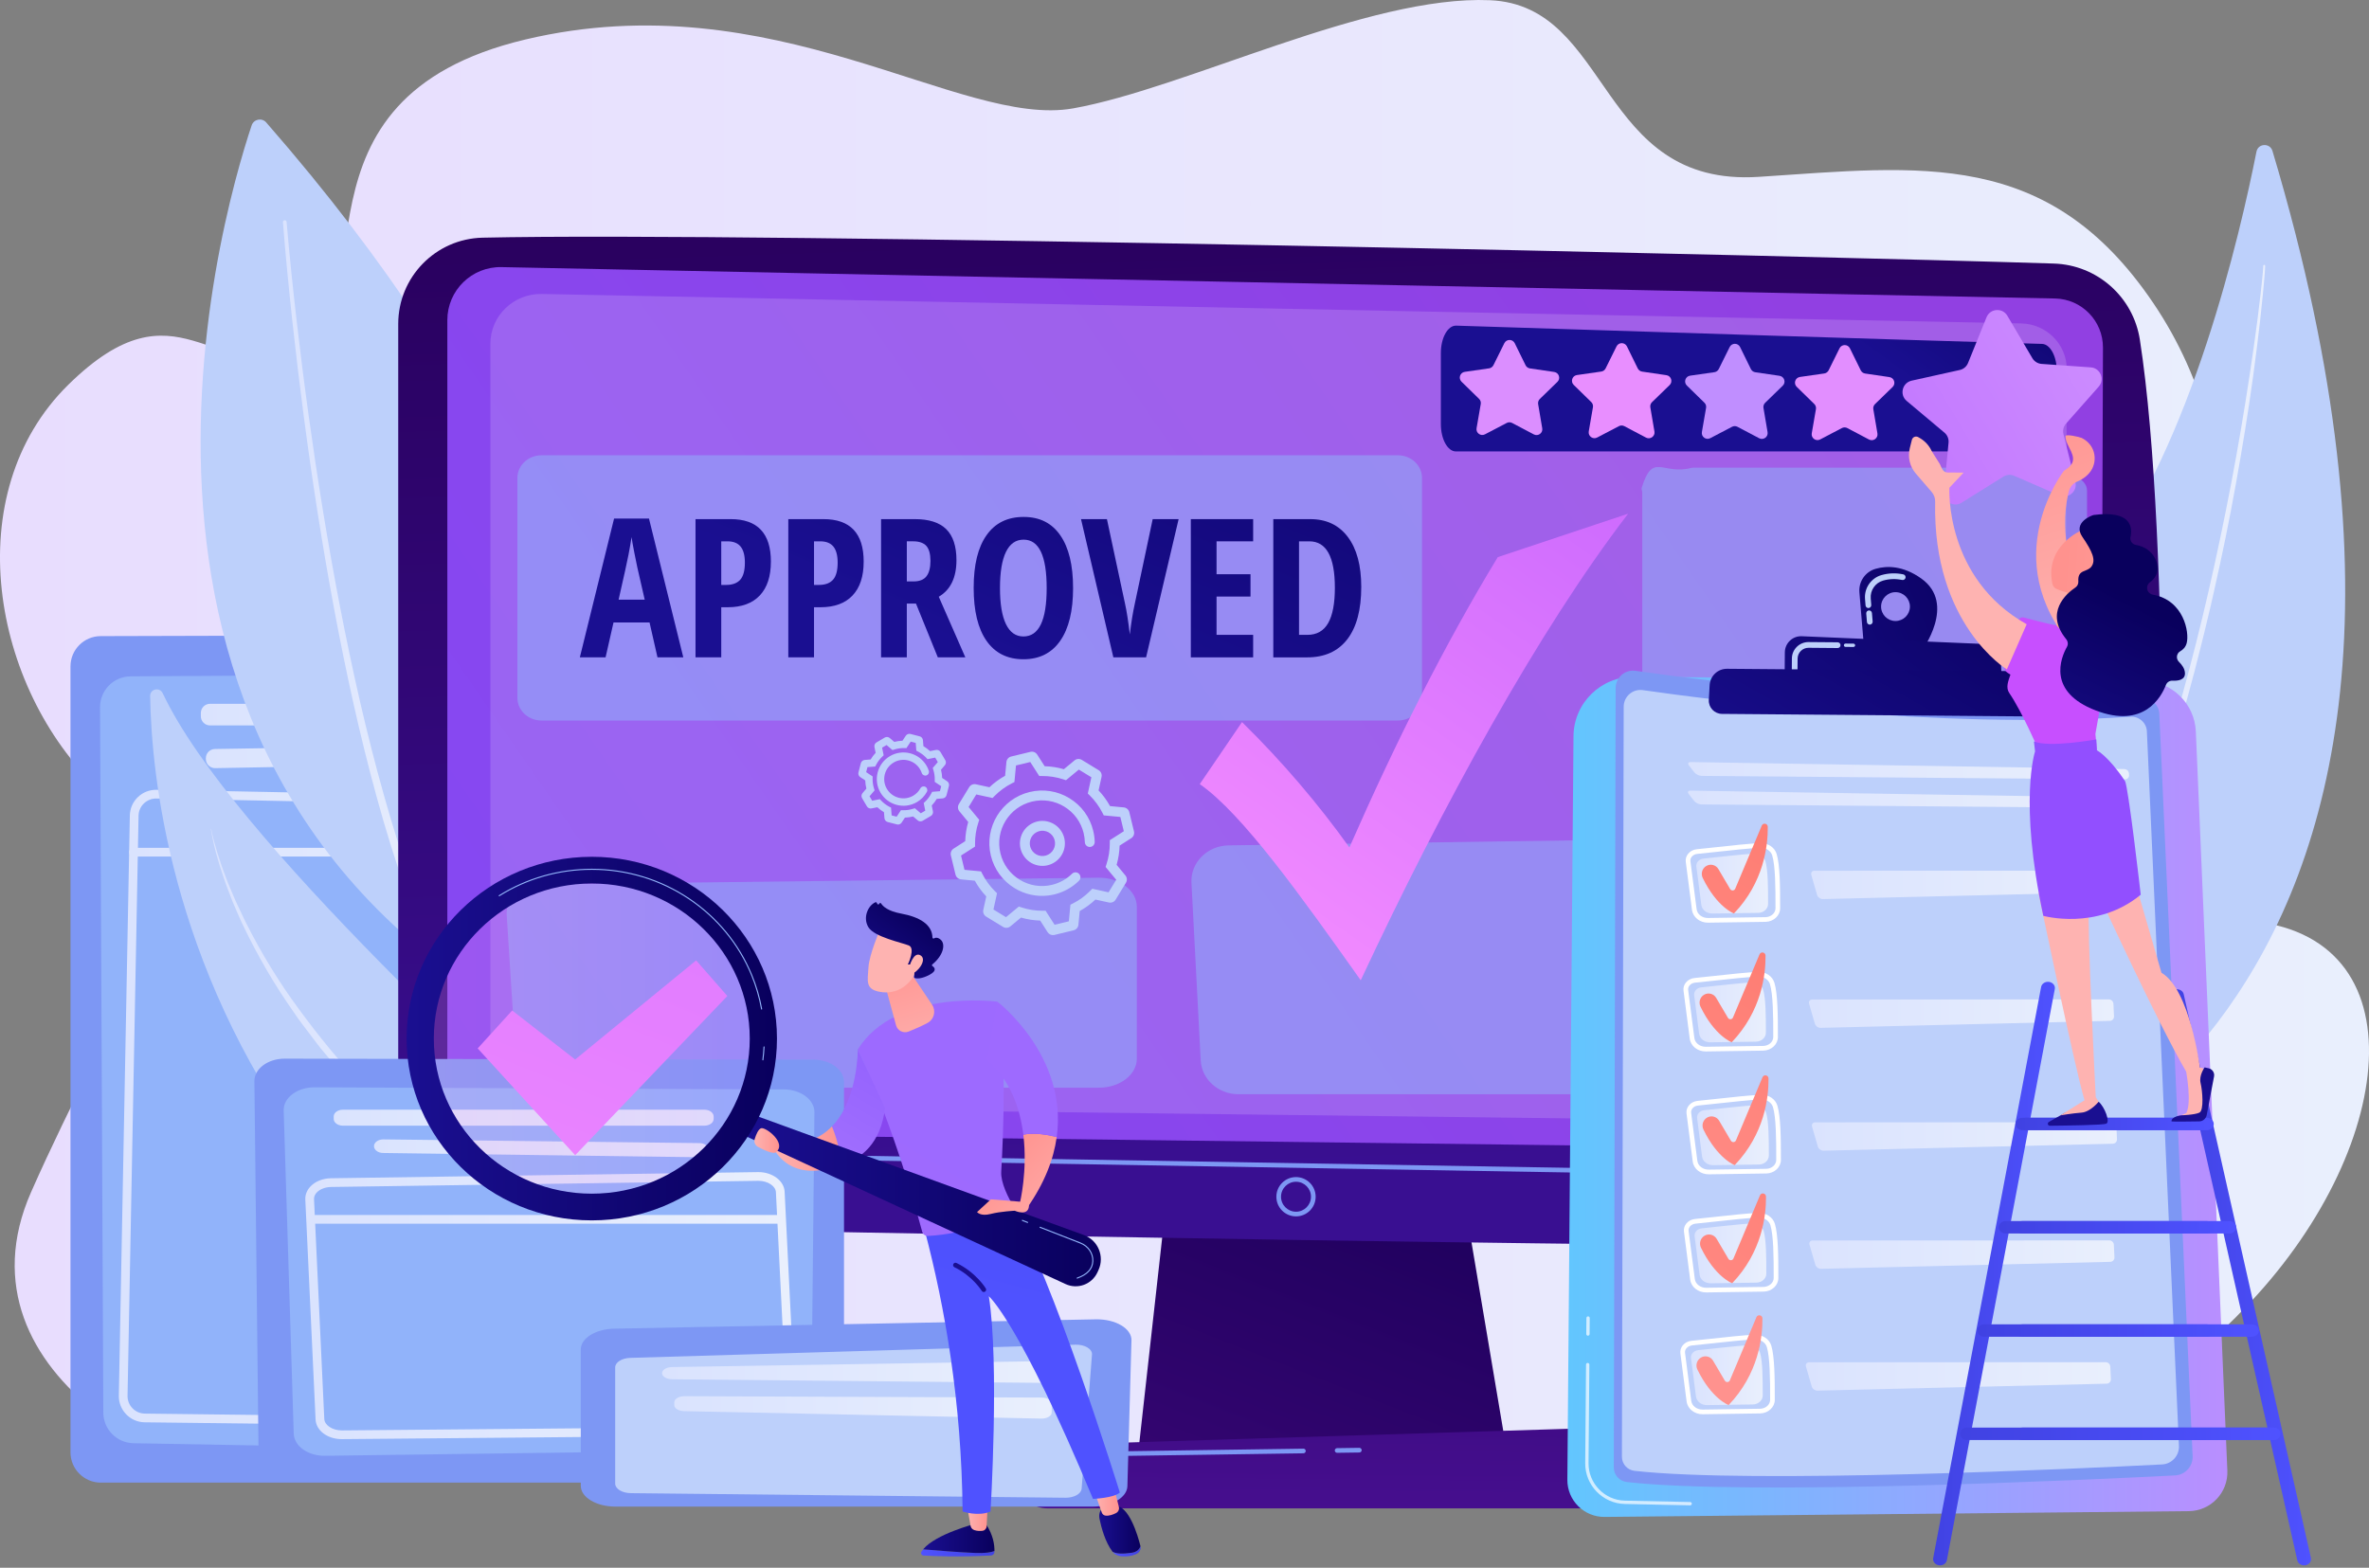 <svg xmlns="http://www.w3.org/2000/svg" width="210" height="139" viewBox="0 0 210 139" fill="none"><rect x="0" y="0" width="210" height="139" fill="#808080" stroke="none"/><g clip-path="url(#clip0_7865_1687)"><path d="M53.758 131.306C53.758 131.306 35.117 128.826 26.265 130.763C17.413 132.7 -4.513 122.192 2.753 105.699C10.02 89.205 18.248 78.984 8.741 69.966C-0.764 60.947 -3.754 43.77 6.048 34.118C15.85 24.465 18.8 34.397 26.61 30.842C34.419 27.287 24.503 8.744 46.563 3.504C68.624 -1.736 85.098 11.397 95.129 9.609C105.159 7.82 121.25 -0.443 132.075 0.019C142.9 0.48 141.558 16.619 155.921 15.678C170.284 14.737 181.56 13.112 190.865 26.85C200.17 40.589 197.932 58.014 189.061 64.9C180.189 71.786 181.92 81.047 198.277 81.578C214.633 82.109 212.792 101.316 199.444 115.496C186.096 129.676 174.646 129.833 161.313 130.762C147.981 131.691 53.758 131.305 53.758 131.305V131.306Z" fill="url(#paint0_linear_7865_1687)"></path><path d="M55.457 131.45H8.935C7.451 131.45 6.248 130.248 6.248 128.764V59.084C6.248 57.603 7.446 56.402 8.927 56.398L55.821 56.272C57.313 56.268 58.522 57.48 58.514 58.972L58.142 128.778C58.134 130.255 56.934 131.449 55.457 131.449V131.45Z" fill="#7D97F4"></path><path d="M53.176 59.71L11.578 59.967C10.074 59.976 8.862 61.201 8.869 62.705L9.159 125.245C9.166 126.726 10.354 127.931 11.835 127.957L52.253 128.694C53.763 128.722 55.007 127.517 55.028 126.008L55.918 62.474C55.939 60.948 54.703 59.701 53.175 59.71H53.176Z" fill="#91B3FA"></path><path d="M50.669 62.399H18.618C18.168 62.399 17.803 62.764 17.803 63.215V63.501C17.803 63.952 18.168 64.317 18.618 64.317H50.669C51.12 64.317 51.485 63.952 51.485 63.501V63.215C51.485 62.764 51.12 62.399 50.669 62.399Z" fill="url(#paint1_linear_7865_1687)"></path><path d="M47.908 66.821C47.885 67.248 47.536 67.585 47.109 67.593L19.078 68.104C18.622 68.112 18.248 67.745 18.248 67.288V67.222C18.248 66.776 18.605 66.414 19.051 66.406L47.082 65.962C47.555 65.954 47.935 66.35 47.909 66.821H47.908Z" fill="url(#paint2_linear_7865_1687)"></path><path d="M50.742 126.558L12.829 126.103C12.205 126.095 11.622 125.844 11.189 125.397C10.755 124.949 10.522 124.359 10.534 123.735L11.509 72.303C11.521 71.682 11.773 71.104 12.221 70.673C12.668 70.242 13.249 70.016 13.876 70.024L51.722 70.761C53.001 70.786 54.023 71.847 54 73.126L53.09 124.276C53.068 125.54 52.029 126.558 50.768 126.558C50.759 126.558 50.749 126.558 50.74 126.558H50.742ZM12.757 71.231C12.459 71.518 12.29 71.905 12.282 72.319L11.307 123.751C11.299 124.167 11.454 124.561 11.744 124.859C12.034 125.158 12.422 125.325 12.838 125.33L50.751 125.785C51.602 125.803 52.305 125.113 52.32 124.263L53.229 73.113C53.245 72.26 52.563 71.552 51.71 71.536L13.864 70.798C13.854 70.798 13.843 70.798 13.833 70.798C13.431 70.798 13.05 70.952 12.759 71.232L12.757 71.231Z" fill="url(#paint3_linear_7865_1687)"></path><path d="M11.834 75.944H53.124C53.337 75.944 53.511 75.771 53.511 75.558C53.511 75.344 53.337 75.171 53.124 75.171H11.834C11.621 75.171 11.447 75.344 11.447 75.558C11.447 75.771 11.621 75.944 11.834 75.944Z" fill="url(#paint4_linear_7865_1687)"></path><path d="M22.307 11.118C19.457 19.645 4.906 69.943 49.652 92.075C49.652 92.075 67.755 61.428 23.6 10.857C23.214 10.415 22.493 10.561 22.307 11.118Z" fill="#BDD0FB"></path><path d="M25.081 19.705C25.305 22.571 25.588 25.428 25.894 28.285C26.203 31.141 26.544 33.993 26.918 36.84C27.667 42.535 28.545 48.216 29.595 53.866C30.651 59.515 31.872 65.138 33.398 70.687C34.153 73.462 35.008 76.214 35.968 78.93C36.932 81.644 38.005 84.326 39.291 86.918C39.386 87.109 39.618 87.187 39.809 87.092C40 86.997 40.078 86.765 39.983 86.574V86.572L39.981 86.57C38.698 84.025 37.617 81.374 36.642 78.687C35.672 75.997 34.803 73.267 34.034 70.508C32.478 64.993 31.224 59.393 30.135 53.762C29.049 48.131 28.137 42.464 27.352 36.78C26.959 33.938 26.6 31.092 26.273 28.241C25.948 25.391 25.648 22.536 25.406 19.679V19.677C25.398 19.587 25.319 19.52 25.228 19.527C25.138 19.535 25.072 19.613 25.079 19.703L25.081 19.705Z" fill="url(#paint5_linear_7865_1687)"></path><path d="M201.442 13.381C201.223 12.653 200.171 12.701 200.024 13.447C198.599 20.66 194.27 39.46 186.153 49.894C172.938 66.883 165.338 93.379 175.651 105.981C175.651 105.981 225.202 92.774 201.442 13.381Z" fill="#BDD0FB"></path><path d="M200.795 23.566C200.793 23.789 200.774 23.983 200.762 24.189L200.713 24.797L200.602 26.011C200.524 26.82 200.437 27.629 200.347 28.436C200.163 30.052 199.96 31.664 199.741 33.275C199.3 36.496 198.775 39.706 198.199 42.905C197.627 46.106 196.972 49.292 196.251 52.463L195.983 53.653L195.699 54.838C195.506 55.628 195.328 56.421 195.122 57.209L194.521 59.573L193.884 61.928C192.152 68.198 190.091 74.384 187.599 80.396C187.448 80.774 187.286 81.147 187.12 81.519L186.629 82.636L186.137 83.753C185.969 84.124 185.791 84.49 185.618 84.858C185.266 85.591 184.931 86.333 184.565 87.06L183.455 89.233C181.919 92.103 180.258 94.906 178.408 97.583C178.383 97.62 178.331 97.63 178.294 97.603C178.257 97.578 178.247 97.528 178.271 97.49C180.049 94.773 181.669 91.96 183.151 89.076L184.235 86.898C184.592 86.171 184.918 85.428 185.261 84.693C185.429 84.324 185.603 83.958 185.767 83.588L186.245 82.47L186.723 81.352C186.883 80.98 187.042 80.607 187.188 80.228L188.09 77.969C188.386 77.214 188.662 76.451 188.949 75.693C189.09 75.313 189.236 74.934 189.373 74.553L189.774 73.405L190.176 72.256C190.311 71.874 190.444 71.49 190.567 71.105C191.603 68.03 192.518 64.917 193.401 61.796C195.145 55.544 196.567 49.206 197.79 42.831C198.396 39.642 198.94 36.44 199.423 33.23C199.667 31.625 199.896 30.018 200.105 28.408C200.207 27.603 200.306 26.797 200.398 25.991L200.529 24.78L200.587 24.175C200.603 23.976 200.624 23.766 200.63 23.582V23.564C200.632 23.518 200.671 23.482 200.716 23.484C200.76 23.486 200.795 23.522 200.795 23.566Z" fill="url(#paint6_linear_7865_1687)"></path><path d="M68.184 128.752C68.184 128.752 67.671 117.906 56.456 107.209C46.049 97.284 20.509 74.363 14.422 61.46C14.153 60.888 13.298 61.082 13.309 61.713C13.418 68.492 15.026 85.448 27.181 102.027C42.855 123.406 68.185 128.752 68.185 128.752H68.184Z" fill="#BDD0FB"></path><path d="M18.695 73.488C18.927 74.97 19.342 76.418 19.834 77.835C19.895 78.012 19.952 78.191 20.015 78.368L20.216 78.893L20.619 79.945L21.066 80.979C21.218 81.322 21.356 81.672 21.529 82.006C22.821 84.717 24.336 87.327 26.07 89.784C26.478 90.416 26.951 91.001 27.401 91.603C27.861 92.197 28.294 92.814 28.79 93.38L30.238 95.109C30.473 95.403 30.738 95.67 30.992 95.947L31.76 96.772L32.529 97.598L32.915 98.009L33.318 98.402L34.934 99.975C35.205 100.234 35.468 100.504 35.745 100.756L36.576 101.512L38.239 103.025L39.919 104.518C40.48 105.014 41.037 105.515 41.606 106.003C42.737 106.987 43.873 107.963 45.02 108.927C46.161 109.898 47.317 110.85 48.468 111.808L51.95 114.645C54.272 116.534 56.598 118.418 58.855 120.374C59.427 120.856 59.972 121.364 60.528 121.863C60.809 122.11 61.071 122.374 61.34 122.632C61.607 122.892 61.881 123.147 62.14 123.413C62.649 123.956 63.179 124.483 63.649 125.062L64.012 125.487C64.072 125.558 64.136 125.627 64.191 125.701L64.358 125.925L65.025 126.822L65.028 126.826C65.056 126.864 65.109 126.872 65.147 126.844C65.183 126.816 65.192 126.766 65.168 126.728C64.341 125.47 63.383 124.305 62.357 123.206C62.101 122.931 61.832 122.67 61.569 122.401C61.305 122.134 61.046 121.861 60.77 121.608C60.224 121.093 59.686 120.568 59.125 120.071C56.899 118.058 54.587 116.153 52.294 114.229C49.998 112.308 47.702 110.39 45.428 108.447C43.152 106.506 40.907 104.53 38.678 102.537L37.02 101.027L36.191 100.272C35.914 100.021 35.651 99.757 35.381 99.501L33.77 97.95L33.368 97.562L32.984 97.157L32.218 96.343C30.148 94.198 28.262 91.883 26.502 89.479C24.73 87.081 23.174 84.525 21.832 81.861C21.653 81.533 21.51 81.188 21.346 80.853L20.868 79.841L20.432 78.81L20.215 78.294C20.145 78.121 20.083 77.945 20.017 77.77C19.889 77.42 19.75 77.073 19.631 76.72L19.281 75.655C19.07 74.94 18.853 74.222 18.716 73.487C18.716 73.481 18.71 73.477 18.704 73.478C18.698 73.478 18.695 73.485 18.695 73.49V73.488Z" fill="url(#paint7_linear_7865_1687)"></path><path d="M103.734 103.353L100.922 128.572H133.545L129.296 103.353H103.734Z" fill="url(#paint8_linear_7865_1687)"></path><path d="M35.301 28.721V98.097C35.301 103.804 39.849 108.471 45.554 108.618C70.893 109.271 159.518 110.857 183.638 110.5C187.784 110.439 191.143 107.121 191.262 102.977C191.727 86.86 192.483 48.104 189.687 30.112C189.099 26.323 185.9 23.489 182.068 23.367C160.836 22.687 66.889 20.532 42.779 21.073C38.621 21.166 35.301 24.563 35.301 28.722V28.721Z" fill="url(#paint9_linear_7865_1687)"></path><path d="M39.654 28.384V94.295C39.654 97.627 42.329 100.342 45.661 100.392L180.169 102.054C183.472 102.103 186.18 99.445 186.192 96.142L186.417 30.82C186.426 28.457 184.544 26.522 182.183 26.465L44.471 23.682C41.83 23.617 39.654 25.741 39.654 28.384Z" fill="url(#paint10_linear_7865_1687)"></path><path opacity="0.16" d="M43.469 30.475V92.339C43.469 95.466 46.015 98.015 49.188 98.062L177.261 99.622C180.406 99.668 182.984 97.174 182.996 94.073L183.21 32.762C183.219 30.546 181.426 28.728 179.178 28.675L48.055 26.063C45.539 26.003 43.469 27.996 43.469 30.476V30.475Z" fill="white"></path><path d="M187.203 104.775H187.2L39.65 102.26C39.536 102.258 39.445 102.164 39.447 102.051C39.449 101.937 39.55 101.84 39.657 101.848L187.207 104.362C187.321 104.364 187.412 104.458 187.41 104.572C187.408 104.685 187.316 104.775 187.203 104.775Z" fill="#7D97F4"></path><path d="M114.884 107.845C113.924 107.845 113.143 107.064 113.143 106.103C113.143 105.143 113.924 104.361 114.884 104.361C115.845 104.361 116.626 105.143 116.626 106.103C116.626 107.064 115.845 107.845 114.884 107.845ZM114.884 104.774C114.152 104.774 113.556 105.371 113.556 106.103C113.556 106.835 114.152 107.432 114.884 107.432C115.617 107.432 116.213 106.835 116.213 106.103C116.213 105.371 115.617 104.774 114.884 104.774Z" fill="#7D97F4"></path><path d="M140.573 133.732H92.826C91.529 133.732 90.555 132.808 90.805 131.817L91.418 129.393C91.602 128.665 92.404 128.129 93.356 128.1L139.385 126.664C140.38 126.632 141.261 127.161 141.477 127.918L142.582 131.777C142.869 132.78 141.89 133.732 140.572 133.732H140.573Z" fill="url(#paint11_linear_7865_1687)"></path><path d="M118.529 128.807C118.416 128.807 118.324 128.717 118.322 128.603C118.32 128.49 118.411 128.396 118.526 128.394L120.498 128.365C120.606 128.368 120.705 128.455 120.707 128.569C120.709 128.683 120.618 128.777 120.504 128.779L118.532 128.807H118.529Z" fill="#7D97F4"></path><path d="M92.573 132.446C92.563 132.446 92.552 132.446 92.541 132.443C92.428 132.426 92.352 132.32 92.37 132.207L92.651 130.445C92.805 129.474 93.632 128.758 94.616 128.743L115.537 128.438C115.654 128.437 115.744 128.527 115.746 128.641C115.748 128.755 115.657 128.849 115.543 128.851L94.622 129.156C93.838 129.168 93.181 129.737 93.058 130.51L92.777 132.273C92.761 132.375 92.673 132.447 92.573 132.447V132.446Z" fill="#7D97F4"></path><path opacity="0.52" d="M97.373 77.817L48.21 78.402C46.316 78.424 44.824 79.65 44.916 81.107L45.735 93.982C45.822 95.356 47.293 96.435 49.079 96.435H97.424C99.274 96.435 100.774 95.28 100.774 93.856V80.396C100.774 78.956 99.242 77.795 97.373 77.817Z" fill="#91B3FA"></path><path opacity="0.52" d="M158.074 74.236L108.911 74.952C107.017 74.979 105.525 76.479 105.617 78.261L106.436 94.014C106.523 95.695 107.995 97.015 109.78 97.015H158.125C159.975 97.015 161.475 95.603 161.475 93.86V77.391C161.475 75.628 159.944 74.208 158.074 74.235V74.236Z" fill="#91B3FA"></path><path opacity="0.52" d="M123.918 40.366H48.001C46.822 40.366 45.865 41.264 45.865 42.372V61.876C45.865 62.984 46.821 63.882 48.001 63.882H123.918C125.096 63.882 126.053 62.983 126.053 61.876V42.372C126.053 41.264 125.097 40.366 123.918 40.366Z" fill="#91B3FA"></path><path opacity="0.52" d="M180.541 41.462H150.172C150.083 41.462 149.993 41.465 149.908 41.488C147.369 42.153 146.514 40.025 145.527 43.257C145.488 43.386 145.579 43.523 145.579 43.659V62.973C145.579 64.081 147.577 64.979 150.041 64.979H180.542C183.007 64.979 185.004 64.081 185.004 62.973V43.468C185.004 42.36 183.007 41.462 180.542 41.462H180.541Z" fill="#91B3FA"></path><path d="M25.608 131.109H72.13C73.614 131.109 74.817 130.221 74.817 129.124V95.938C74.817 94.845 73.619 93.957 72.138 93.954L25.244 93.861C23.752 93.858 22.543 94.754 22.551 95.856L22.923 129.135C22.931 130.227 24.131 131.109 25.608 131.109Z" fill="#7D97F4"></path><path d="M27.888 96.401L69.486 96.59C70.99 96.597 72.202 97.503 72.195 98.613L71.906 126.524C71.899 127.617 70.71 128.507 69.23 128.528L28.811 129.072C27.302 129.093 26.057 128.203 26.037 127.088L25.147 98.443C25.125 97.315 26.362 96.395 27.889 96.401H27.888Z" fill="#91B3FA"></path><path d="M29.58 98.989V99.201C29.58 99.534 29.945 99.803 30.396 99.803H62.447C62.897 99.803 63.262 99.534 63.262 99.201V98.989C63.262 98.656 62.897 98.387 62.447 98.387H30.396C29.945 98.387 29.58 98.656 29.58 98.989Z" fill="url(#paint12_linear_7865_1687)"></path><path d="M33.154 101.654C33.178 101.969 33.527 102.218 33.953 102.224L61.984 102.601C62.441 102.607 62.815 102.336 62.815 101.999V101.95C62.815 101.621 62.457 101.353 62.012 101.348L33.981 101.02C33.508 101.014 33.128 101.306 33.154 101.654H33.154Z" fill="url(#paint13_linear_7865_1687)"></path><path d="M27.973 125.821L27.063 106.324C27.063 106.324 27.063 106.318 27.063 106.315C27.053 105.908 27.219 105.507 27.528 105.185C27.959 104.737 28.62 104.474 29.343 104.464L67.189 103.92C67.204 103.92 67.219 103.92 67.234 103.92C68.493 103.92 69.531 104.711 69.555 105.691L70.531 125.405C70.542 125.814 70.376 126.218 70.064 126.54C69.629 126.991 68.963 127.252 68.235 127.259L30.322 127.595C30.312 127.595 30.304 127.595 30.294 127.595C29.014 127.595 27.997 126.815 27.973 125.821ZM67.2 104.693L29.354 105.238C28.844 105.245 28.37 105.426 28.085 105.721C27.969 105.843 27.831 106.039 27.836 106.294L28.746 125.794C28.76 126.354 29.468 126.822 30.296 126.822C30.303 126.822 30.309 126.822 30.315 126.822L68.228 126.486C68.742 126.482 69.22 126.301 69.508 126.004C69.626 125.881 69.766 125.683 69.759 125.434L68.782 105.72C68.768 105.159 68.062 104.693 67.233 104.693C67.222 104.693 67.211 104.693 67.2 104.693Z" fill="url(#paint14_linear_7865_1687)"></path><path d="M27.939 108.495H69.229C69.443 108.495 69.616 108.322 69.616 108.108C69.616 107.895 69.443 107.721 69.229 107.721H27.939C27.726 107.721 27.553 107.895 27.553 108.108C27.553 108.322 27.726 108.495 27.939 108.495Z" fill="url(#paint15_linear_7865_1687)"></path><path d="M100.3 118.842L99.938 131.767C99.91 132.77 98.544 133.576 96.87 133.576H54.554C52.859 133.576 51.484 132.753 51.484 131.736V119.64C51.484 118.647 52.798 117.833 54.454 117.801L97.132 116.973C98.886 116.938 100.33 117.791 100.3 118.843V118.842Z" fill="#7D97F4"></path><path d="M96.799 120.101L95.881 131.986C95.846 132.442 95.211 132.799 94.449 132.791L55.917 132.384C55.148 132.376 54.533 132 54.533 131.54V121.233C54.533 120.782 55.123 120.411 55.873 120.39L95.324 119.219C96.154 119.194 96.839 119.603 96.8 120.101H96.799Z" fill="#BDD0FB"></path><path d="M93.725 121.215V122.071C93.725 122.372 93.313 122.616 92.808 122.611L59.574 122.286C59.082 122.281 58.688 122.041 58.688 121.746C58.688 121.453 59.076 121.213 59.565 121.205L92.8 120.674C93.307 120.667 93.725 120.91 93.725 121.215Z" fill="url(#paint16_linear_7865_1687)"></path><path d="M93.229 124.449V125.234C93.229 125.54 92.806 125.784 92.296 125.774L60.641 125.113C60.155 125.103 59.772 124.864 59.772 124.573V124.329C59.772 124.029 60.179 123.786 60.678 123.788L92.333 123.909C92.828 123.91 93.229 124.151 93.229 124.449Z" fill="url(#paint17_linear_7865_1687)"></path><path d="M144.839 60.005L190.013 60.378C192.506 60.398 194.544 62.368 194.65 64.858L197.444 130.381C197.527 132.329 195.98 133.96 194.029 133.979L142.246 134.492C140.413 134.511 138.922 133.022 138.938 131.189L139.482 65.272C139.506 62.338 141.904 59.979 144.838 60.004L144.839 60.005Z" fill="url(#paint18_linear_7865_1687)"></path><path opacity="0.7" d="M149.822 133.465L144.029 133.343C142.078 133.302 140.505 131.681 140.522 129.731L140.594 120.984C140.594 120.903 140.662 120.837 140.743 120.838C140.826 120.843 140.89 120.906 140.889 120.987L140.816 129.734C140.802 131.524 142.246 133.011 144.035 133.048L149.828 133.171C149.909 133.173 149.974 133.24 149.972 133.321C149.97 133.403 149.903 133.467 149.822 133.465Z" fill="white"></path><path opacity="0.7" d="M140.76 118.423C140.679 118.422 140.614 118.355 140.615 118.274L140.627 116.857C140.627 116.776 140.695 116.71 140.776 116.711C140.857 116.712 140.922 116.779 140.922 116.86L140.91 118.277C140.91 118.358 140.842 118.424 140.761 118.424C140.761 118.424 140.761 118.424 140.76 118.424V118.423Z" fill="white"></path><path d="M144.983 59.474C151.145 60.361 172.337 63.124 189.887 61.923C190.687 61.868 191.376 62.48 191.412 63.281L194.365 129.097C194.406 129.999 193.71 130.765 192.809 130.811C185.428 131.187 155.035 132.623 144.208 131.398C143.549 131.324 143.053 130.765 143.055 130.101L143.219 60.998C143.221 60.059 144.053 59.339 144.982 59.473L144.983 59.474Z" fill="#7D97F4"></path><path d="M145.63 61.187C151.56 62.04 171.954 64.699 188.843 63.543C189.614 63.49 190.277 64.079 190.311 64.85L193.153 128.188C193.193 129.056 192.524 129.794 191.655 129.838C184.553 130.199 155.304 131.581 144.886 130.404C144.251 130.332 143.774 129.794 143.775 129.155L143.933 62.654C143.935 61.75 144.735 61.058 145.63 61.187Z" fill="#BDD0FB"></path><path d="M188.364 69.101C188.579 69.103 188.746 68.929 188.733 68.714L188.725 68.585C188.713 68.369 188.527 68.191 188.311 68.187L149.869 67.566C149.653 67.562 149.586 67.698 149.719 67.869L150.197 68.48C150.331 68.649 150.616 68.789 150.831 68.791L188.365 69.101H188.364Z" fill="url(#paint19_linear_7865_1687)"></path><path d="M149.849 70.097C149.634 70.093 149.566 70.229 149.699 70.4L150.178 71.011C150.311 71.18 150.596 71.32 150.811 71.322L188.345 71.632C188.561 71.634 188.727 71.46 188.715 71.245L188.707 71.115C188.694 70.9 188.508 70.722 188.293 70.718L149.85 70.097H149.849Z" fill="url(#paint20_linear_7865_1687)"></path><path d="M156.319 93.149C156.319 93.149 156.309 93.149 156.305 93.149L151.221 93.222C150.488 93.233 149.871 92.743 149.786 92.083L149.236 87.829C149.204 87.577 149.276 87.324 149.441 87.117C149.625 86.887 149.908 86.74 150.217 86.71C150.645 86.671 151.234 86.606 151.882 86.535C153.294 86.38 154.894 86.205 155.836 86.171C155.843 86.171 155.85 86.171 155.857 86.171C156.53 86.154 157.121 86.552 157.295 87.141C157.584 88.115 157.605 89.969 157.602 91.946C157.601 92.594 157.026 93.131 156.317 93.148L156.319 93.149ZM150.256 87.124C150.057 87.143 149.879 87.235 149.765 87.377C149.671 87.493 149.63 87.635 149.647 87.775L150.197 92.029C150.255 92.48 150.693 92.815 151.215 92.807L156.299 92.733C156.299 92.733 156.306 92.733 156.309 92.733C156.795 92.722 157.189 92.37 157.19 91.946C157.193 90.002 157.172 88.181 156.899 87.259C156.778 86.852 156.329 86.557 155.853 86.586C154.926 86.62 153.264 86.802 151.929 86.948C151.277 87.019 150.686 87.084 150.256 87.124Z" fill="white"></path><path d="M150.815 87.539C151.881 87.441 154.196 87.149 155.296 87.109C155.762 87.092 156.178 87.363 156.298 87.766C156.529 88.546 156.539 90.112 156.537 91.559C156.537 91.991 156.147 92.347 155.661 92.354L151.598 92.412C151.099 92.419 150.676 92.089 150.618 91.647L150.179 88.247C150.133 87.896 150.418 87.577 150.814 87.539H150.815Z" fill="url(#paint21_linear_7865_1687)"></path><path d="M160.649 88.615C160.434 88.615 160.307 88.785 160.366 88.992L160.879 90.763C160.939 90.969 161.164 91.135 161.38 91.13L187.024 90.511C187.239 90.506 187.408 90.326 187.397 90.111L187.346 88.998C187.336 88.783 187.152 88.607 186.937 88.608L160.649 88.617V88.615Z" fill="url(#paint22_linear_7865_1687)"></path><path d="M151.045 88.202C151.417 87.972 151.906 88.093 152.128 88.47L153.174 90.243C153.278 90.42 153.541 90.402 153.62 90.212L155.973 84.617C156.09 84.338 156.503 84.421 156.506 84.724C156.522 86.418 156.15 89.647 153.509 92.407C153.509 92.407 152.005 91.863 150.741 89.255C150.557 88.878 150.689 88.423 151.044 88.202H151.045Z" fill="url(#paint23_linear_7865_1687)"></path><path d="M156.518 81.732C156.518 81.732 156.508 81.732 156.504 81.732L151.42 81.805C150.688 81.816 150.071 81.326 149.985 80.666L149.435 76.412C149.403 76.159 149.475 75.906 149.64 75.7C149.824 75.47 150.107 75.323 150.416 75.293C150.844 75.254 151.434 75.189 152.082 75.118C153.494 74.963 155.093 74.788 156.035 74.754C156.042 74.754 156.049 74.754 156.056 74.754C156.729 74.737 157.32 75.135 157.494 75.724C157.783 76.698 157.804 78.552 157.801 80.529C157.801 81.177 157.225 81.714 156.516 81.731L156.518 81.732ZM150.455 75.707C150.257 75.726 150.079 75.818 149.964 75.96C149.87 76.076 149.829 76.218 149.846 76.358L150.397 80.612C150.454 81.063 150.892 81.398 151.414 81.39L156.498 81.316C156.498 81.316 156.505 81.316 156.508 81.316C156.994 81.305 157.388 80.953 157.389 80.529C157.392 78.585 157.372 76.764 157.099 75.842C156.977 75.435 156.529 75.14 156.052 75.169C155.126 75.203 153.463 75.385 152.128 75.531C151.477 75.603 150.885 75.667 150.455 75.707Z" fill="white"></path><path d="M151.01 76.121C152.076 76.023 154.391 75.731 155.491 75.691C155.958 75.674 156.374 75.945 156.493 76.348C156.724 77.128 156.734 78.695 156.732 80.141C156.732 80.573 156.342 80.929 155.857 80.936L151.793 80.994C151.294 81.001 150.871 80.671 150.813 80.229L150.374 76.829C150.329 76.478 150.614 76.159 151.009 76.121H151.01Z" fill="url(#paint24_linear_7865_1687)"></path><path d="M160.847 77.198C160.631 77.198 160.504 77.368 160.564 77.575L161.077 79.346C161.136 79.552 161.362 79.718 161.577 79.713L187.221 79.094C187.436 79.089 187.605 78.909 187.594 78.694L187.543 77.581C187.533 77.366 187.349 77.19 187.134 77.191L160.847 77.2V77.198Z" fill="url(#paint25_linear_7865_1687)"></path><path d="M151.243 76.785C151.615 76.555 152.103 76.675 152.326 77.052L153.371 78.826C153.476 79.003 153.739 78.985 153.818 78.795L156.171 73.2C156.288 72.921 156.701 73.004 156.704 73.306C156.72 75 156.348 78.23 153.707 80.989C153.707 80.989 152.202 80.446 150.937 77.838C150.755 77.461 150.886 77.005 151.241 76.785H151.243Z" fill="url(#paint26_linear_7865_1687)"></path><path d="M156.583 104.042H156.57L151.485 104.116C150.753 104.127 150.136 103.638 150.051 102.978L149.502 98.724C149.469 98.47 149.542 98.217 149.706 98.012C149.89 97.782 150.173 97.634 150.483 97.604C150.911 97.565 151.5 97.501 152.148 97.429C153.56 97.275 155.16 97.099 156.102 97.065C156.108 97.065 156.115 97.065 156.122 97.065C156.796 97.048 157.386 97.446 157.56 98.036C157.849 99.01 157.871 100.865 157.868 102.842C157.868 103.49 157.291 104.026 156.582 104.043L156.583 104.042ZM150.521 98.018C150.323 98.036 150.144 98.128 150.029 98.27C149.935 98.387 149.894 98.529 149.912 98.67L150.462 102.924C150.52 103.374 150.958 103.709 151.479 103.701L156.564 103.628C156.564 103.628 156.571 103.628 156.574 103.628C157.059 103.616 157.454 103.264 157.455 102.841C157.458 100.896 157.437 99.075 157.164 98.154C157.043 97.745 156.594 97.457 156.117 97.48C155.191 97.514 153.529 97.697 152.193 97.842C151.542 97.914 150.951 97.978 150.521 98.019V98.018Z" fill="white"></path><path d="M151.077 98.433C152.143 98.334 154.457 98.042 155.558 98.002C156.024 97.985 156.44 98.257 156.559 98.659C156.791 99.439 156.8 101.006 156.798 102.452C156.798 102.885 156.409 103.24 155.923 103.247L151.86 103.306C151.361 103.312 150.938 102.983 150.88 102.54L150.44 99.141C150.395 98.789 150.68 98.47 151.076 98.433H151.077Z" fill="url(#paint27_linear_7865_1687)"></path><path d="M160.913 99.509C160.698 99.509 160.57 99.678 160.63 99.885L161.143 101.656C161.203 101.863 161.428 102.028 161.643 102.023L187.287 101.404C187.503 101.399 187.671 101.219 187.66 101.004L187.61 99.892C187.6 99.676 187.416 99.5 187.2 99.501L160.913 99.51V99.509Z" fill="url(#paint28_linear_7865_1687)"></path><path d="M151.309 99.096C151.681 98.866 152.169 98.987 152.392 99.364L153.437 101.137C153.542 101.314 153.804 101.296 153.884 101.106L156.236 95.511C156.354 95.232 156.767 95.315 156.77 95.618C156.786 97.312 156.414 100.542 153.773 103.301C153.773 103.301 152.268 102.757 151.004 100.149C150.821 99.772 150.952 99.317 151.308 99.096H151.309Z" fill="url(#paint29_linear_7865_1687)"></path><path d="M156.358 114.514C156.358 114.514 156.349 114.514 156.344 114.514L151.26 114.587C150.527 114.598 149.911 114.109 149.825 113.449L149.275 109.195C149.243 108.941 149.315 108.688 149.48 108.483C149.664 108.253 149.947 108.105 150.256 108.076C150.684 108.036 151.272 107.972 151.921 107.9C153.263 107.753 154.934 107.57 155.876 107.536C156.545 107.517 157.159 107.91 157.335 108.506C157.624 109.481 157.645 111.335 157.642 113.312C157.642 113.96 157.066 114.496 156.356 114.514H156.358ZM150.295 108.49C150.098 108.508 149.918 108.6 149.804 108.743C149.71 108.861 149.669 109.002 149.686 109.142L150.237 113.396C150.294 113.846 150.732 114.181 151.254 114.173L156.338 114.1C156.817 114.08 157.228 113.739 157.229 113.312C157.232 111.367 157.212 109.546 156.938 108.625C156.817 108.218 156.369 107.934 155.892 107.951C154.965 107.985 153.302 108.167 151.967 108.313C151.316 108.385 150.725 108.45 150.295 108.49Z" fill="white"></path><path d="M150.854 108.905C151.92 108.806 154.235 108.514 155.335 108.474C155.801 108.457 156.217 108.729 156.337 109.131C156.568 109.911 156.578 111.478 156.576 112.924C156.576 113.357 156.186 113.712 155.7 113.719L151.637 113.778C151.138 113.785 150.715 113.455 150.657 113.012L150.218 109.613C150.173 109.261 150.457 108.942 150.853 108.905H150.854Z" fill="url(#paint30_linear_7865_1687)"></path><path d="M160.688 109.981C160.473 109.981 160.346 110.15 160.405 110.357L160.918 112.128C160.978 112.335 161.203 112.5 161.419 112.495L187.063 111.876C187.278 111.872 187.447 111.691 187.436 111.476L187.385 110.364C187.375 110.148 187.191 109.972 186.976 109.973L160.688 109.982V109.981Z" fill="url(#paint31_linear_7865_1687)"></path><path d="M151.086 109.568C151.458 109.338 151.946 109.458 152.169 109.835L153.214 111.608C153.319 111.785 153.581 111.768 153.661 111.578L156.013 105.982C156.131 105.703 156.544 105.787 156.547 106.089C156.563 107.783 156.191 111.013 153.55 113.772C153.55 113.772 152.045 113.229 150.781 110.62C150.599 110.243 150.729 109.788 151.085 109.568H151.086Z" fill="url(#paint32_linear_7865_1687)"></path><path d="M156.041 125.315C156.041 125.315 156.032 125.315 156.028 125.315L150.943 125.389C150.211 125.4 149.594 124.91 149.509 124.25L148.959 119.996C148.926 119.743 148.999 119.49 149.163 119.284C149.347 119.054 149.63 118.906 149.94 118.877C150.368 118.838 150.957 118.773 151.605 118.702C153.017 118.547 154.617 118.372 155.559 118.338C156.249 118.33 156.841 118.712 157.018 119.308C157.307 120.282 157.329 122.136 157.326 124.113C157.325 124.761 156.749 125.298 156.04 125.314L156.041 125.315ZM149.979 119.291C149.781 119.31 149.602 119.402 149.487 119.544C149.393 119.66 149.352 119.802 149.37 119.943L149.92 124.197C149.978 124.648 150.416 124.983 150.937 124.975L156.022 124.901C156.022 124.901 156.029 124.901 156.032 124.901C156.517 124.89 156.912 124.538 156.913 124.114C156.916 122.17 156.895 120.349 156.622 119.427C156.501 119.019 156.052 118.741 155.575 118.754C154.648 118.788 152.987 118.97 151.651 119.116C151 119.187 150.409 119.252 149.979 119.292V119.291Z" fill="white"></path><path d="M150.536 119.706C151.602 119.607 153.916 119.316 155.017 119.275C155.483 119.259 155.899 119.53 156.018 119.932C156.25 120.713 156.259 122.279 156.257 123.725C156.257 124.158 155.868 124.513 155.382 124.52L151.319 124.579C150.82 124.586 150.397 124.256 150.339 123.813L149.899 120.414C149.854 120.063 150.139 119.743 150.535 119.706H150.536Z" fill="url(#paint33_linear_7865_1687)"></path><path d="M160.372 120.782C160.157 120.782 160.029 120.952 160.089 121.158L160.602 122.929C160.662 123.136 160.887 123.301 161.102 123.297L186.746 122.678C186.962 122.673 187.13 122.493 187.119 122.277L187.068 121.165C187.059 120.95 186.875 120.773 186.659 120.774L160.372 120.783V120.782Z" fill="url(#paint34_linear_7865_1687)"></path><path d="M150.77 120.37C151.142 120.14 151.63 120.26 151.853 120.637L152.898 122.411C153.003 122.588 153.265 122.57 153.345 122.38L155.697 116.785C155.815 116.506 156.228 116.589 156.231 116.891C156.247 118.585 155.875 121.815 153.234 124.574C153.234 124.574 151.729 124.031 150.465 121.423C150.282 121.046 150.413 120.59 150.769 120.37H150.77Z" fill="url(#paint35_linear_7865_1687)"></path><path d="M170.302 51.284C168.68 50.136 167.261 50.147 166.26 50.432C165.346 50.694 164.749 51.568 164.827 52.515L165.219 57.22L170.34 57.718C170.34 57.718 173.483 53.537 170.301 51.284H170.302ZM168.017 55.059C167.311 55.053 166.743 54.476 166.749 53.77C166.755 53.064 167.332 52.496 168.038 52.502C168.744 52.508 169.311 53.085 169.306 53.791C169.3 54.497 168.723 55.065 168.017 55.059Z" fill="url(#paint36_linear_7865_1687)"></path><path d="M165.658 55.361C165.569 55.328 165.503 55.245 165.495 55.145L165.432 54.396C165.42 54.256 165.524 54.133 165.664 54.121C165.804 54.11 165.927 54.214 165.938 54.354L166.001 55.103C166.013 55.243 165.909 55.365 165.769 55.377C165.73 55.38 165.693 55.375 165.658 55.361ZM165.536 53.892C165.447 53.859 165.38 53.777 165.372 53.676L165.325 53.107C165.245 52.144 165.859 51.252 166.784 50.987C167.418 50.806 168.07 50.785 168.721 50.924C168.856 50.955 168.945 51.088 168.916 51.225C168.886 51.362 168.751 51.45 168.614 51.421C168.044 51.3 167.475 51.318 166.923 51.476C166.23 51.675 165.771 52.343 165.831 53.066L165.878 53.635C165.889 53.775 165.786 53.897 165.646 53.909C165.606 53.912 165.569 53.907 165.535 53.893L165.536 53.892Z" fill="#BDD0FB"></path><path d="M158.197 60.202L158.217 57.838C158.224 57.023 158.905 56.374 159.721 56.409L176.014 57.102C176.737 57.132 177.318 57.708 177.355 58.431L177.472 60.704L158.197 60.203V60.202Z" fill="url(#paint37_linear_7865_1687)"></path><path d="M163.596 57.355C163.515 57.354 163.45 57.287 163.451 57.206C163.451 57.124 163.519 57.059 163.6 57.06L164.301 57.066C164.386 57.068 164.448 57.133 164.447 57.215C164.447 57.296 164.379 57.361 164.298 57.361L163.597 57.355C163.597 57.355 163.597 57.355 163.596 57.355V57.355Z" fill="#BDD0FB"></path><path d="M158.998 59.58C158.902 59.544 158.833 59.45 158.834 59.34L158.842 58.384C158.845 57.991 159 57.623 159.28 57.348C159.56 57.073 159.931 56.923 160.323 56.926L162.9 56.947C163.039 56.949 163.153 57.063 163.152 57.204C163.151 57.344 163.036 57.456 162.896 57.456L160.319 57.434C159.789 57.43 159.353 57.858 159.349 58.389L159.341 59.345C159.34 59.485 159.226 59.598 159.085 59.597C159.054 59.597 159.025 59.591 158.997 59.58H158.998Z" fill="#BDD0FB"></path><path d="M153.099 59.294L181.598 59.529C182.623 59.538 183.492 60.282 183.659 61.293L183.681 61.432C183.863 62.54 183.004 63.544 181.882 63.535L152.644 63.294C151.972 63.288 151.441 62.722 151.478 62.051L151.552 60.743C151.598 59.925 152.278 59.287 153.098 59.294H153.099Z" fill="url(#paint38_linear_7865_1687)"></path><path d="M110.098 64.02C113.734 67.593 116.876 71.305 119.618 75.133C123.703 65.82 128.057 57.167 132.77 49.395L144.327 45.543C136.365 55.925 127.878 71.396 120.622 86.912C115.375 79.518 110.133 72.139 106.352 69.521L110.098 64.022V64.02Z" fill="url(#paint39_linear_7865_1687)"></path><path d="M81.833 137.364C82.947 137.46 84.88 137.617 86.405 137.684C87.321 137.725 87.849 137.635 88.153 137.513C88.153 137.547 88.151 137.58 88.15 137.61C88.143 137.771 88.013 137.899 87.85 137.908C84.97 138.068 82.678 137.963 81.863 137.914C81.695 137.903 81.594 137.72 81.68 137.576C81.723 137.504 81.775 137.434 81.832 137.364H81.833Z" fill="url(#paint40_linear_7865_1687)"></path><path d="M86.404 137.684C84.88 137.617 82.946 137.461 81.832 137.364C82.928 136.02 86.404 135.114 86.404 135.114H87.386C88.062 136.087 88.16 137.015 88.152 137.513C87.849 137.634 87.321 137.724 86.404 137.684Z" fill="url(#paint41_linear_7865_1687)"></path><path d="M87.552 133.511L87.46 135.33C87.45 135.526 87.302 135.692 87.105 135.72C86.909 135.749 86.646 135.752 86.368 135.66C86.197 135.603 86.069 135.458 86.038 135.282L85.721 133.511H87.553H87.552Z" fill="url(#paint42_linear_7865_1687)"></path><path d="M100.304 137.671C100.787 137.603 101.006 137.352 101.097 137.084C101.097 137.086 101.098 137.089 101.099 137.091C101.171 137.374 101.005 137.668 100.676 137.807C100.278 137.975 99.843 138.005 99.504 137.99C99.142 137.975 98.809 137.824 98.626 137.585L98.623 137.581C98.987 137.761 99.498 137.782 100.304 137.67V137.671Z" fill="url(#paint43_linear_7865_1687)"></path><path d="M98.026 133.5H98.836C100.069 133.474 100.844 136.077 101.097 137.084C101.005 137.352 100.787 137.603 100.304 137.671C99.498 137.783 98.987 137.762 98.623 137.581C97.956 136.704 97.626 135.421 97.468 134.671C97.288 133.818 98.026 133.5 98.026 133.5Z" fill="url(#paint44_linear_7865_1687)"></path><path d="M98.733 131.812L99.182 133.601C99.237 133.82 99.132 134.047 98.93 134.151C98.678 134.28 98.324 134.415 97.999 134.376C97.846 134.357 97.719 134.25 97.668 134.106L97.008 132.224L98.733 131.812Z" fill="url(#paint45_linear_7865_1687)"></path><path d="M99.269 132.329C98.71 132.825 96.89 132.891 96.89 132.891C90.335 117.158 87.653 114.923 87.653 114.923C88.6 120.861 87.806 134.008 87.806 134.008C86.724 134.486 85.33 134.008 85.33 134.008C85.242 124.287 83.748 115.808 81.982 109.124C86.413 109.024 88.768 107.508 89.538 106.899C93.231 112.853 99.269 132.329 99.269 132.329Z" fill="url(#paint46_linear_7865_1687)"></path><path d="M88.414 88.807C89.252 92.989 88.952 100.476 88.754 103.891C88.699 104.851 89.369 106.182 89.911 107.089C89.996 107.231 89.943 107.414 89.796 107.49C88.889 107.956 85.818 109.4 82.258 109.58C82.021 109.592 81.809 109.43 81.747 109.201C79.106 99.341 76.039 93.04 76.039 93.04C79.426 87.633 88.415 88.808 88.415 88.808L88.414 88.807Z" fill="url(#paint47_linear_7865_1687)"></path><path d="M87.207 114.551C87.245 114.551 87.283 114.541 87.316 114.52C87.415 114.46 87.446 114.331 87.387 114.232C87.351 114.175 86.503 112.804 84.787 111.976C84.682 111.926 84.557 111.969 84.507 112.073C84.457 112.178 84.5 112.304 84.605 112.354C86.205 113.125 87.019 114.437 87.028 114.45C87.067 114.514 87.137 114.551 87.207 114.551Z" fill="url(#paint48_linear_7865_1687)"></path><path d="M93.672 100.811C93.403 102.76 92.607 104.885 91.015 107.143L90.41 106.649C90.41 106.649 91.109 103.815 90.712 100.598C91.694 100.406 92.854 100.604 93.672 100.811Z" fill="url(#paint49_linear_7865_1687)"></path><path d="M87.477 93.967L88.413 88.807C88.413 88.807 94.672 93.59 93.673 100.811C92.854 100.604 91.694 100.407 90.712 100.598C90.427 98.28 89.572 95.765 87.477 93.967Z" fill="url(#paint50_linear_7865_1687)"></path><path d="M76.039 93.039L78.454 98.242C78.064 101.383 76.377 102.741 74.558 103.262C74.444 101.83 74.082 100.674 73.746 99.874C76.07 97.475 76.039 93.04 76.039 93.04V93.039Z" fill="url(#paint51_linear_7865_1687)"></path><path d="M73.746 99.873C74.082 100.673 74.444 101.83 74.558 103.261C69.704 105.144 68.42 101.492 68.42 101.492L69.317 101.333C71.343 101.547 72.757 100.893 73.746 99.872V99.873Z" fill="url(#paint52_linear_7865_1687)"></path><path d="M78.264 86.617L79.43 90.904C79.561 91.386 80.082 91.644 80.545 91.459C81.045 91.259 81.68 90.986 82.226 90.691C82.809 90.376 82.992 89.626 82.623 89.076L80.198 85.461L78.264 86.618V86.617Z" fill="url(#paint53_linear_7865_1687)"></path><path d="M66.195 98.624L96.078 109.5C97.331 109.956 97.93 111.382 97.378 112.597L97.287 112.797C96.798 113.871 95.528 114.342 94.457 113.847L65.441 100.424L66.194 98.624H66.195Z" fill="url(#paint54_linear_7865_1687)"></path><path opacity="0.2" d="M52.459 106.567C60.606 106.567 67.211 100.082 67.211 92.082C67.211 84.082 60.606 77.596 52.459 77.596C44.312 77.596 37.707 84.082 37.707 92.082C37.707 100.082 44.312 106.567 52.459 106.567Z" fill="url(#paint55_linear_7865_1687)"></path><path d="M36.045 92.082C36.045 100.984 43.394 108.2 52.459 108.2C61.525 108.2 68.874 100.984 68.874 92.082C68.874 83.18 61.525 75.963 52.459 75.963C43.394 75.963 36.045 83.18 36.045 92.082ZM38.456 92.082C38.456 84.488 44.725 78.332 52.459 78.332C60.193 78.332 66.462 84.488 66.462 92.082C66.462 99.675 60.193 105.832 52.459 105.832C44.725 105.832 38.456 99.675 38.456 92.082Z" fill="url(#paint56_linear_7865_1687)"></path><path d="M67.626 94.015C67.626 94.015 67.622 94.015 67.62 94.015C67.594 94.012 67.576 93.988 67.579 93.963C67.627 93.586 67.661 93.201 67.68 92.819C67.681 92.793 67.701 92.77 67.73 92.774C67.756 92.775 67.776 92.797 67.775 92.824C67.756 93.208 67.722 93.595 67.673 93.974C67.67 93.998 67.649 94.015 67.626 94.015ZM67.513 89.509C67.491 89.509 67.471 89.493 67.466 89.469C67.282 88.444 66.987 87.435 66.59 86.472C65.464 83.741 63.558 81.413 61.075 79.739C58.533 78.025 55.554 77.119 52.459 77.119C49.548 77.119 46.719 77.928 44.276 79.457C44.253 79.471 44.224 79.464 44.21 79.443C44.197 79.42 44.203 79.391 44.225 79.377C46.682 77.838 49.53 77.024 52.459 77.024C55.573 77.024 58.571 77.936 61.129 79.66C63.626 81.344 65.545 83.687 66.678 86.435C67.079 87.406 67.375 88.421 67.56 89.453C67.565 89.478 67.548 89.504 67.522 89.508C67.519 89.508 67.516 89.508 67.513 89.508V89.509Z" fill="#91B3FA"></path><path d="M90.662 106.563L87.837 106.333L86.613 107.461C86.613 107.461 86.903 107.862 87.808 107.632C88.712 107.401 89.952 107.345 89.952 107.345C89.952 107.345 91.201 107.908 91.216 106.854L90.661 106.563H90.662Z" fill="url(#paint57_linear_7865_1687)"></path><path d="M68.779 102.16C68.534 102.351 67.698 101.953 67.185 101.678C66.936 101.543 66.815 101.252 66.9 100.981C67.024 100.593 67.229 100.091 67.482 100.028C67.902 99.923 69.786 101.374 68.778 102.161L68.779 102.16Z" fill="url(#paint58_linear_7865_1687)"></path><path d="M95.487 113.366C95.468 113.366 95.449 113.353 95.442 113.334C95.433 113.309 95.447 113.282 95.471 113.273C96.342 112.972 96.797 112.482 96.826 111.814C96.856 111.14 96.43 110.514 95.767 110.256L92.179 108.856C92.154 108.847 92.142 108.819 92.151 108.795C92.161 108.77 92.189 108.759 92.213 108.767L95.801 110.166C96.501 110.44 96.952 111.103 96.921 111.818C96.89 112.528 96.412 113.048 95.502 113.362C95.497 113.364 95.491 113.365 95.486 113.365L95.487 113.366Z" fill="#91B3FA"></path><path d="M91.091 108.428C91.085 108.428 91.079 108.427 91.073 108.425L90.609 108.244C90.584 108.235 90.572 108.207 90.581 108.183C90.591 108.158 90.618 108.146 90.643 108.155L91.108 108.336C91.132 108.346 91.144 108.374 91.135 108.398C91.128 108.417 91.11 108.428 91.091 108.428Z" fill="#91B3FA"></path><path d="M78.013 82.407C78.013 82.407 77.047 84.625 76.983 85.788C76.918 86.952 76.667 87.707 78.013 87.941C79.358 88.175 80.492 87.505 81.107 86.346C81.107 86.346 82.069 84.559 81.853 83.828C81.637 83.097 78.013 82.406 78.013 82.406V82.407Z" fill="url(#paint59_linear_7865_1687)"></path><path d="M80.646 85.514H80.475C80.475 85.514 81.176 84.077 80.56 83.824C79.945 83.572 77.505 83.074 76.979 82.209C76.472 81.375 76.924 80.297 77.601 79.995C77.644 79.975 77.694 79.996 77.716 80.037L77.772 80.143C77.81 80.215 77.918 80.205 77.94 80.125C77.962 80.051 78.063 80.034 78.104 80.1C78.266 80.358 78.701 80.779 79.871 80.996C81.532 81.302 82.629 81.974 82.657 83.121C82.659 83.194 82.736 83.234 82.799 83.197C82.921 83.122 83.118 83.087 83.379 83.307C83.835 83.691 83.648 84.685 82.649 85.503C82.602 85.543 82.602 85.616 82.653 85.65C82.834 85.768 83.104 86.049 82.404 86.423C81.688 86.805 81.264 86.763 81.105 86.722C81.062 86.712 81.033 86.672 81.035 86.627L81.098 85.61C81.101 85.557 81.06 85.513 81.007 85.513H80.645L80.646 85.514Z" fill="url(#paint60_linear_7865_1687)"></path><path d="M80.603 85.727C80.603 85.727 80.972 84.31 81.607 84.707C82.243 85.105 81.277 86.294 80.767 86.347L80.603 85.727Z" fill="url(#paint61_linear_7865_1687)"></path><path d="M45.401 89.59L50.986 93.937L61.709 85.148L64.476 88.306L50.986 102.421L42.344 92.953L45.401 89.59Z" fill="url(#paint62_linear_7865_1687)"></path><path d="M181.011 30.49C173.552 30.29 136.657 29.114 129.085 28.872C128.338 28.849 127.725 29.944 127.725 31.304V37.592C127.725 38.935 128.323 40.025 129.061 40.025H180.99C181.729 40.025 182.327 38.936 182.327 37.592V32.922C182.327 31.592 181.741 30.508 181.011 30.489V30.49Z" fill="url(#paint63_linear_7865_1687)"></path><path d="M131.635 38.508L133.563 37.499C133.712 37.42 133.892 37.42 134.041 37.499L135.965 38.514C136.342 38.713 136.784 38.394 136.712 37.974L136.348 35.828C136.32 35.662 136.375 35.492 136.497 35.373L138.057 33.857C138.363 33.56 138.196 33.041 137.774 32.979L135.621 32.663C135.453 32.639 135.308 32.533 135.234 32.381L134.274 30.429C134.086 30.046 133.542 30.046 133.352 30.428L132.386 32.377C132.31 32.529 132.165 32.634 131.998 32.658L129.844 32.968C129.422 33.028 129.253 33.546 129.558 33.844L131.114 35.365C131.235 35.484 131.29 35.654 131.261 35.821L130.89 37.965C130.817 38.385 131.258 38.706 131.635 38.508Z" fill="url(#paint64_linear_7865_1687)"></path><path d="M141.58 38.792L143.508 37.783C143.658 37.704 143.837 37.704 143.987 37.783L145.911 38.798C146.287 38.997 146.729 38.678 146.658 38.258L146.293 36.112C146.265 35.946 146.321 35.776 146.442 35.657L148.003 34.141C148.308 33.844 148.141 33.325 147.719 33.263L145.566 32.947C145.398 32.923 145.254 32.817 145.179 32.665L144.22 30.713C144.032 30.33 143.486 30.33 143.297 30.712L142.331 32.661C142.256 32.813 142.111 32.918 141.943 32.942L139.789 33.252C139.367 33.312 139.198 33.83 139.503 34.128L141.059 35.649C141.181 35.768 141.235 35.938 141.206 36.105L140.835 38.249C140.763 38.669 141.203 38.99 141.58 38.792Z" fill="url(#paint65_linear_7865_1687)"></path><path d="M151.609 38.848L153.537 37.839C153.687 37.76 153.866 37.76 154.016 37.839L155.94 38.854C156.317 39.053 156.758 38.733 156.687 38.313L156.323 36.168C156.294 36.002 156.35 35.831 156.471 35.713L158.032 34.196C158.338 33.9 158.17 33.381 157.748 33.319L155.595 33.003C155.428 32.978 155.283 32.873 155.208 32.721L154.249 30.769C154.061 30.386 153.517 30.386 153.327 30.768L152.36 32.717C152.285 32.869 152.14 32.974 151.973 32.998L149.819 33.307C149.397 33.368 149.227 33.886 149.533 34.184L151.088 35.705C151.21 35.824 151.265 35.994 151.235 36.16L150.864 38.305C150.792 38.725 151.231 39.046 151.609 38.848Z" fill="url(#paint66_linear_7865_1687)"></path><path d="M161.348 38.962L163.275 37.952C163.425 37.874 163.604 37.874 163.754 37.952L165.678 38.968C166.055 39.166 166.497 38.847 166.425 38.427L166.061 36.282C166.033 36.115 166.088 35.945 166.21 35.827L167.77 34.31C168.076 34.013 167.908 33.494 167.486 33.433L165.333 33.117C165.166 33.092 165.021 32.986 164.947 32.834L163.987 30.882C163.799 30.499 163.255 30.499 163.065 30.881L162.099 32.831C162.023 32.982 161.878 33.087 161.711 33.112L159.557 33.421C159.135 33.482 158.966 34 159.271 34.297L160.827 35.819C160.948 35.937 161.003 36.108 160.974 36.274L160.603 38.418C160.53 38.838 160.97 39.159 161.348 38.962Z" fill="url(#paint67_linear_7865_1687)"></path><path d="M171.975 138.786C172.27 138.786 172.53 138.596 172.581 138.327L182.148 87.688C182.205 87.389 181.978 87.106 181.644 87.055C181.309 87.005 180.991 87.206 180.935 87.505L171.368 138.144C171.311 138.444 171.537 138.727 171.872 138.778C171.907 138.783 171.942 138.786 171.975 138.786Z" fill="url(#paint68_linear_7865_1687)"></path><path d="M204.249 138.787C204.289 138.787 204.33 138.783 204.371 138.776C204.704 138.716 204.919 138.426 204.853 138.129L193.576 88.148C193.508 87.851 193.185 87.657 192.851 87.719C192.518 87.778 192.303 88.068 192.369 88.366L203.647 138.346C203.705 138.606 203.962 138.787 204.249 138.787Z" fill="url(#paint69_linear_7865_1687)"></path><path d="M179.275 100.203H195.623C195.962 100.203 196.238 99.957 196.238 99.654C196.238 99.35 195.962 99.105 195.623 99.105H179.275C178.935 99.105 178.66 99.35 178.66 99.654C178.66 99.957 178.935 100.203 179.275 100.203Z" fill="url(#paint70_linear_7865_1687)"></path><path d="M179.571 100.203H195.325C195.652 100.203 195.918 99.957 195.918 99.654C195.918 99.35 195.652 99.105 195.325 99.105H179.571C179.244 99.105 178.979 99.35 178.979 99.654C178.979 99.957 179.244 100.203 179.571 100.203Z" fill="url(#paint71_linear_7865_1687)"></path><path d="M179.275 109.36H195.623C195.962 109.36 196.238 109.114 196.238 108.81C196.238 108.507 195.962 108.261 195.623 108.261H179.275C178.935 108.261 178.66 108.507 178.66 108.81C178.66 109.114 178.935 109.36 179.275 109.36Z" fill="url(#paint72_linear_7865_1687)"></path><path d="M177.791 109.36H197.61C197.95 109.36 198.225 109.114 198.225 108.81C198.225 108.507 197.95 108.261 197.61 108.261H177.791C177.451 108.261 177.176 108.507 177.176 108.81C177.176 109.114 177.451 109.36 177.791 109.36Z" fill="url(#paint73_linear_7865_1687)"></path><path d="M179.275 118.516H195.623C195.962 118.516 196.238 118.27 196.238 117.966C196.238 117.663 195.962 117.417 195.623 117.417H179.275C178.935 117.417 178.66 117.663 178.66 117.966C178.66 118.27 178.935 118.516 179.275 118.516Z" fill="url(#paint74_linear_7865_1687)"></path><path d="M175.898 118.516H199.621C199.961 118.516 200.236 118.27 200.236 117.966C200.236 117.663 199.961 117.417 199.621 117.417H175.898C175.558 117.417 175.283 117.663 175.283 117.966C175.283 118.27 175.558 118.516 175.898 118.516Z" fill="url(#paint75_linear_7865_1687)"></path><path d="M179.275 127.672H201.529C201.868 127.672 202.143 127.426 202.143 127.123C202.143 126.819 201.868 126.573 201.529 126.573H179.275C178.935 126.573 178.66 126.819 178.66 127.123C178.66 127.426 178.935 127.672 179.275 127.672Z" fill="url(#paint76_linear_7865_1687)"></path><path d="M174.367 127.672H201.528C201.868 127.672 202.143 127.426 202.143 127.123C202.143 126.819 201.868 126.573 201.528 126.573H174.367C174.027 126.573 173.752 126.819 173.752 127.123C173.752 127.426 174.027 127.672 174.367 127.672Z" fill="url(#paint77_linear_7865_1687)"></path><path d="M58.283 58.282L57.579 55.188H54.385L53.681 58.282H51.4L54.435 45.975H57.529L60.572 58.282H58.283ZM57.151 53.168L56.498 50.318C56.458 50.145 56.37 49.71 56.233 49.014C56.096 48.318 56.014 47.853 55.985 47.618C55.913 48.099 55.82 48.628 55.708 49.207C55.597 49.785 55.306 51.106 54.836 53.168H57.15H57.151Z" fill="url(#paint78_linear_7865_1687)"></path><path d="M68.335 49.798C68.335 51.1 68.008 52.1 67.351 52.795C66.694 53.491 65.745 53.839 64.504 53.839H63.935V58.282H61.654V46.025H64.765C67.146 46.025 68.337 47.282 68.337 49.797L68.335 49.798ZM63.934 51.86H64.369C64.928 51.86 65.344 51.706 65.619 51.399C65.893 51.091 66.03 50.588 66.03 49.89C66.03 49.248 65.904 48.771 65.653 48.461C65.401 48.15 65.013 47.995 64.488 47.995H63.935V51.861L63.934 51.86Z" fill="url(#paint79_linear_7865_1687)"></path><path d="M76.56 49.798C76.56 51.1 76.232 52.1 75.575 52.795C74.918 53.491 73.969 53.839 72.729 53.839H72.159V58.282H69.879V46.025H72.989C75.371 46.025 76.561 47.282 76.561 49.797L76.56 49.798ZM72.158 51.86H72.594C73.153 51.86 73.569 51.706 73.843 51.399C74.117 51.091 74.254 50.588 74.254 49.89C74.254 49.248 74.129 48.771 73.877 48.461C73.626 48.15 73.237 47.995 72.712 47.995H72.159V51.861L72.158 51.86Z" fill="url(#paint80_linear_7865_1687)"></path><path d="M80.384 53.512V58.282H78.103V46.025H81.088C82.351 46.025 83.283 46.323 83.884 46.922C84.485 47.52 84.785 48.433 84.785 49.663C84.785 51.211 84.262 52.293 83.217 52.908L85.573 58.282H83.133L81.196 53.512H80.383H80.384ZM80.384 51.55H80.97C81.507 51.55 81.893 51.398 82.127 51.092C82.362 50.788 82.48 50.334 82.48 49.73C82.48 49.125 82.356 48.657 82.107 48.392C81.858 48.127 81.475 47.994 80.955 47.994H80.385V51.549L80.384 51.55Z" fill="url(#paint81_linear_7865_1687)"></path><path d="M95.123 52.137C95.123 54.166 94.743 55.725 93.983 56.815C93.223 57.905 92.135 58.45 90.721 58.45C89.308 58.45 88.212 57.907 87.451 56.819C86.691 55.732 86.311 54.166 86.311 52.119C86.311 50.073 86.69 48.535 87.451 47.454C88.211 46.372 89.306 45.832 90.738 45.832C92.169 45.832 93.237 46.375 93.99 47.463C94.745 48.55 95.122 50.108 95.122 52.137H95.123ZM88.643 52.137C88.643 53.534 88.819 54.599 89.17 55.331C89.523 56.063 90.04 56.429 90.721 56.429C92.096 56.429 92.783 54.999 92.783 52.137C92.783 49.275 92.101 47.845 90.738 47.845C90.045 47.845 89.522 48.21 89.17 48.939C88.818 49.669 88.643 50.735 88.643 52.138V52.137Z" fill="url(#paint82_linear_7865_1687)"></path><path d="M102.182 46.025H104.479L101.595 58.282H98.694L95.826 46.025H98.123L99.725 53.512C99.87 54.149 100.013 55.062 100.153 56.253C100.27 55.242 100.418 54.327 100.597 53.512L102.181 46.025H102.182Z" fill="url(#paint83_linear_7865_1687)"></path><path d="M111.085 58.282H105.561V46.025H111.085V47.995H107.841V50.912H110.851V52.891H107.841V56.286H111.085V58.282Z" fill="url(#paint84_linear_7865_1687)"></path><path d="M120.668 52.036C120.668 54.06 120.256 55.607 119.432 56.677C118.608 57.747 117.421 58.283 115.873 58.283H112.871V46.026H116.149C117.575 46.026 118.684 46.552 119.477 47.606C120.271 48.659 120.668 50.137 120.668 52.037L120.668 52.036ZM118.329 52.104C118.329 49.365 117.575 47.995 116.066 47.995H115.152V56.287H115.891C116.724 56.287 117.338 55.94 117.735 55.244C118.132 54.547 118.33 53.501 118.33 52.104H118.329Z" fill="url(#paint85_linear_7865_1687)"></path><path d="M93.402 82.904C93.193 82.928 92.984 82.832 92.869 82.651L92.208 81.619C91.632 81.603 91.061 81.513 90.506 81.353L89.561 82.134C89.379 82.286 89.119 82.305 88.916 82.18L87.419 81.267C87.216 81.143 87.114 80.903 87.165 80.671L87.427 79.474C87.029 79.054 86.689 78.588 86.411 78.083L85.191 77.967C84.955 77.945 84.758 77.774 84.702 77.544L84.289 75.84C84.233 75.609 84.33 75.368 84.53 75.24L85.562 74.579C85.579 74.002 85.668 73.432 85.828 72.877L85.047 71.932C84.895 71.749 84.877 71.49 85.001 71.287L85.914 69.789C86.038 69.586 86.277 69.484 86.51 69.535L87.707 69.798C88.127 69.4 88.593 69.06 89.098 68.781L89.214 67.562C89.236 67.325 89.407 67.129 89.637 67.073L91.341 66.66C91.573 66.603 91.812 66.7 91.942 66.9L92.603 67.933C93.179 67.949 93.75 68.038 94.305 68.199L95.25 67.418C95.432 67.267 95.69 67.247 95.894 67.371L97.392 68.285C97.595 68.409 97.697 68.647 97.647 68.879L97.384 70.078C97.782 70.498 98.121 70.964 98.4 71.469L99.62 71.585C99.855 71.607 100.052 71.778 100.108 72.008L100.521 73.712C100.577 73.943 100.48 74.184 100.28 74.312L99.248 74.973C99.232 75.55 99.143 76.12 98.982 76.675L99.763 77.62C99.915 77.804 99.933 78.062 99.809 78.265L98.896 79.763C98.773 79.966 98.535 80.067 98.302 80.017L97.103 79.755C96.683 80.153 96.217 80.493 95.712 80.771L95.596 81.991C95.574 82.228 95.404 82.424 95.174 82.48L93.468 82.893C93.446 82.898 93.424 82.903 93.401 82.905L93.402 82.904ZM90.316 80.375L90.545 80.45C91.161 80.653 91.8 80.753 92.445 80.748L92.686 80.746L93.483 81.989L94.749 81.683L94.888 80.212L95.103 80.104C95.679 79.813 96.201 79.432 96.656 78.97L96.825 78.797L98.268 79.114L98.947 78.001L98.005 76.863L98.08 76.634C98.283 76.019 98.383 75.38 98.378 74.734L98.376 74.493L99.62 73.698L99.313 72.431L97.843 72.293L97.734 72.077C97.443 71.501 97.061 70.98 96.6 70.524L96.429 70.355L96.745 68.912L95.633 68.233L94.494 69.175L94.265 69.1C93.65 68.897 93.011 68.797 92.365 68.802L92.125 68.804L91.328 67.561L90.062 67.867L89.923 69.338L89.707 69.446C89.132 69.737 88.61 70.119 88.154 70.58L87.985 70.752L86.542 70.436L85.863 71.548L86.805 72.687L86.73 72.916C86.527 73.531 86.427 74.17 86.432 74.816L86.434 75.056L85.191 75.853L85.497 77.118L86.967 77.257L87.076 77.473C87.366 78.049 87.748 78.57 88.209 79.026L88.381 79.195L88.064 80.638L89.177 81.317L90.315 80.375H90.316ZM92.908 79.398C91.877 79.519 90.841 79.294 89.94 78.745C88.876 78.096 88.127 77.07 87.833 75.857C87.227 73.355 88.77 70.826 91.272 70.22C92.484 69.927 93.738 70.122 94.802 70.772C95.868 71.421 96.616 72.447 96.909 73.659C96.988 73.982 97.032 74.313 97.04 74.644C97.046 74.885 96.856 75.086 96.614 75.092C96.373 75.098 96.172 74.907 96.166 74.666C96.159 74.397 96.123 74.127 96.06 73.865C95.821 72.879 95.213 72.046 94.347 71.518C93.482 70.989 92.46 70.831 91.478 71.07C89.443 71.562 88.19 73.618 88.682 75.653C88.921 76.638 89.529 77.472 90.395 78C91.26 78.527 92.28 78.686 93.264 78.448C93.933 78.285 94.544 77.947 95.031 77.467C95.203 77.298 95.48 77.299 95.649 77.472C95.819 77.644 95.817 77.92 95.644 78.09C95.044 78.681 94.292 79.098 93.47 79.298C93.283 79.343 93.095 79.377 92.906 79.399L92.908 79.398Z" fill="#BDD0FB"></path><path d="M92.638 76.757C92.365 76.789 92.086 76.764 91.815 76.68C91.306 76.522 90.889 76.175 90.641 75.704C90.393 75.234 90.343 74.693 90.5 74.185C90.658 73.676 91.005 73.259 91.476 73.011C91.948 72.762 92.487 72.712 92.995 72.87C93.504 73.028 93.921 73.374 94.169 73.845C94.682 74.818 94.307 76.027 93.334 76.54C93.113 76.656 92.877 76.729 92.637 76.757H92.638ZM92.275 73.661C92.14 73.677 92.007 73.718 91.884 73.784C91.62 73.923 91.425 74.157 91.336 74.443C91.246 74.729 91.275 75.033 91.415 75.297C91.555 75.562 91.789 75.756 92.075 75.846C92.361 75.935 92.664 75.906 92.928 75.766C93.475 75.478 93.685 74.799 93.397 74.252C93.257 73.988 93.023 73.793 92.738 73.704C92.586 73.657 92.429 73.642 92.275 73.661Z" fill="#BDD0FB"></path><path d="M79.647 73.102C79.601 73.108 79.553 73.105 79.506 73.092L78.69 72.881C78.531 72.84 78.416 72.703 78.402 72.539L78.36 72.011C78.148 71.886 77.953 71.738 77.773 71.57L77.256 71.675C77.095 71.709 76.931 71.635 76.848 71.494L76.419 70.765C76.336 70.624 76.351 70.444 76.459 70.319L76.801 69.917C76.741 69.679 76.707 69.437 76.699 69.191L76.259 68.899C76.122 68.807 76.057 68.64 76.098 68.481L76.31 67.664C76.352 67.505 76.494 67.39 76.652 67.377L77.179 67.335C77.304 67.123 77.452 66.927 77.621 66.748L77.516 66.231C77.484 66.069 77.557 65.905 77.699 65.822L78.425 65.394C78.568 65.311 78.748 65.326 78.873 65.434L79.273 65.776C79.51 65.715 79.754 65.682 80 65.674L80.292 65.233C80.384 65.096 80.55 65.032 80.71 65.073L81.526 65.284C81.685 65.324 81.8 65.463 81.814 65.626L81.856 66.154C82.068 66.28 82.263 66.428 82.443 66.595L82.96 66.49C83.119 66.457 83.287 66.531 83.37 66.675L83.797 67.4C83.88 67.541 83.865 67.719 83.758 67.845L83.415 68.247C83.475 68.485 83.509 68.728 83.517 68.973L83.957 69.265C84.094 69.356 84.159 69.525 84.118 69.683L83.906 70.499C83.865 70.657 83.728 70.772 83.565 70.787L83.037 70.829C82.912 71.04 82.763 71.236 82.595 71.415L82.7 71.933C82.733 72.093 82.66 72.258 82.519 72.341L81.791 72.77C81.65 72.853 81.469 72.839 81.344 72.73L80.944 72.388C80.706 72.448 80.462 72.483 80.217 72.49L79.925 72.931C79.862 73.027 79.76 73.088 79.649 73.101L79.647 73.102ZM79.377 72.57C79.377 72.57 79.377 72.57 79.377 72.571V72.57ZM81.767 72.231L81.769 72.233C81.769 72.233 81.768 72.232 81.767 72.231ZM81.458 72.205C81.458 72.205 81.458 72.205 81.457 72.205H81.458ZM79.039 72.293L79.484 72.408L79.866 71.831L80.047 71.835C80.345 71.842 80.641 71.801 80.925 71.712L81.097 71.658L81.623 72.106L82.019 71.874L81.882 71.196L82.013 71.071C82.228 70.865 82.407 70.627 82.546 70.363L82.631 70.203L83.32 70.148L83.434 69.704L82.858 69.322L82.862 69.141C82.868 68.842 82.827 68.547 82.738 68.263L82.684 68.09L83.133 67.565L82.9 67.169L82.222 67.306L82.097 67.175C81.891 66.96 81.653 66.78 81.388 66.641L81.229 66.557L81.174 65.868L80.729 65.753L80.347 66.33L80.166 66.326C79.868 66.319 79.572 66.36 79.288 66.449L79.116 66.503L78.59 66.055L78.194 66.288L78.332 66.965L78.201 67.091C77.986 67.296 77.807 67.534 77.668 67.799L77.584 67.959L76.894 68.014L76.78 68.459L77.356 68.84L77.352 69.021C77.346 69.32 77.387 69.616 77.476 69.9L77.53 70.072L77.081 70.598L77.314 70.993L77.992 70.855L78.117 70.986C78.323 71.202 78.561 71.381 78.825 71.52L78.986 71.604L79.04 72.293H79.039ZM82.056 72.062C82.056 72.062 82.056 72.063 82.056 72.064V72.062ZM76.982 70.431V70.433C76.982 70.433 76.982 70.432 76.982 70.431ZM83.481 69.519C83.481 69.519 83.481 69.519 83.481 69.52V69.519ZM83.088 67.13H83.087C83.087 67.13 83.087 67.13 83.088 67.13ZM82.801 67.003C82.801 67.003 82.802 67.004 82.803 67.005L82.801 67.003ZM81.36 65.916C81.36 65.916 81.361 65.916 81.362 65.916H81.36ZM78.444 65.928C78.444 65.928 78.445 65.93 78.446 65.93L78.444 65.928ZM80.365 71.424C80.078 71.457 79.784 71.438 79.497 71.363C78.886 71.206 78.373 70.819 78.052 70.275C77.732 69.731 77.642 69.095 77.801 68.484C77.958 67.873 78.345 67.36 78.889 67.039C80.013 66.378 81.465 66.753 82.125 67.876C82.211 68.021 82.281 68.174 82.334 68.334C82.391 68.506 82.298 68.692 82.125 68.748C81.955 68.805 81.768 68.712 81.711 68.54C81.673 68.425 81.623 68.314 81.561 68.209C81.083 67.397 80.033 67.126 79.222 67.604C78.829 67.835 78.549 68.206 78.435 68.647C78.321 69.089 78.385 69.549 78.617 69.942C78.849 70.335 79.219 70.614 79.661 70.728C80.103 70.841 80.563 70.777 80.955 70.546C81.222 70.389 81.441 70.163 81.588 69.893C81.674 69.733 81.874 69.675 82.032 69.762C82.191 69.848 82.25 70.047 82.164 70.206C81.96 70.581 81.657 70.893 81.288 71.111C81 71.28 80.687 71.385 80.365 71.423V71.424Z" fill="#BDD0FB"></path><path d="M173.886 44.573L177.592 42.258C177.88 42.078 178.238 42.051 178.55 42.187L182.558 43.927C183.343 44.268 184.178 43.561 183.971 42.731L182.915 38.491C182.833 38.161 182.918 37.812 183.143 37.557L186.037 34.284C186.604 33.643 186.19 32.631 185.336 32.571L180.978 32.265C180.639 32.241 180.333 32.052 180.16 31.759L177.941 27.995C177.507 27.258 176.416 27.339 176.095 28.132L174.457 32.182C174.33 32.498 174.055 32.73 173.724 32.803L169.458 33.75C168.623 33.935 168.362 34.998 169.018 35.548L172.365 38.358C172.625 38.577 172.761 38.91 172.729 39.247L172.312 43.596C172.23 44.448 173.161 45.024 173.886 44.571V44.573Z" fill="url(#paint86_linear_7865_1687)"></path><path d="M182.958 41.74C182.958 41.74 176.881 49.522 183.815 57.436C183.815 57.436 186.421 57.193 186.422 57.193C186.272 57.206 185.652 55.792 185.59 55.668C184.953 54.398 184.409 53.079 183.981 51.724C183.451 50.042 183.09 48.287 183.067 46.519C183.054 45.608 183.134 44.697 183.329 43.806C183.441 43.296 183.632 42.905 184.136 42.697C184.683 42.47 185.184 42.09 185.458 41.565C185.729 41.046 185.756 40.404 185.529 39.864C185.334 39.401 184.965 39.037 184.515 38.822C184.351 38.744 183.097 38.454 183.097 38.669C183.097 39.166 183.406 39.601 183.608 40.054C183.986 40.903 183.654 41.317 182.959 41.741L182.958 41.74Z" fill="url(#paint87_linear_7865_1687)"></path><path d="M186.286 79.837C186.286 79.837 191.21 90.569 193.794 95.015C193.794 95.015 194.307 97.812 193.794 98.691L193.356 98.886L195.396 98.825C195.396 98.825 195.578 95.063 195.437 94.853C195.295 94.643 195.012 94.656 195.012 94.656C195.012 94.656 194.136 87.724 191.603 86.244L189.146 77.785L186.285 79.838L186.286 79.837Z" fill="url(#paint88_linear_7865_1687)"></path><path d="M192.486 99.412C192.483 99.461 194.08 99.438 194.948 99.422C195.268 99.417 195.541 99.191 195.61 98.878L196.265 95.437C196.327 95.11 196.119 94.792 195.795 94.718L195.429 94.635C195.429 94.635 194.908 95.35 195.072 96.024C195.237 96.698 195.382 98.442 194.967 98.646C194.552 98.85 193.359 98.885 193.359 98.885C193.359 98.885 192.515 98.969 192.487 99.412H192.486Z" fill="url(#paint89_linear_7865_1687)"></path><path d="M181.621 99.474C181.459 99.566 181.526 99.813 181.712 99.811C183.163 99.796 186.415 99.75 186.705 99.63C187.078 99.474 186.569 98.134 186.033 97.681L183.075 98.646L181.621 99.474Z" fill="url(#paint90_linear_7865_1687)"></path><path d="M180.702 79.153C180.702 79.153 183.884 94.547 184.784 97.549L182.654 98.886C182.654 98.886 183.722 98.705 184.513 98.647C185.304 98.589 186.032 97.682 186.032 97.682L185.777 97.274C185.777 97.274 184.979 81.965 185.173 80.226L180.701 79.153H180.702Z" fill="url(#paint91_linear_7865_1687)"></path><path d="M179.401 54.746C180.621 55.084 184.752 56.172 187.332 56.127L185.748 65.065L185.874 66.522L180.711 66.499C180.711 66.499 179.257 63.123 178.11 61.44C177.779 60.953 178.025 60.374 178.213 59.817L177.955 59.645C177.693 59.471 177.579 59.142 177.677 58.843L178.935 54.995C179 54.801 179.204 54.691 179.402 54.746H179.401Z" fill="url(#paint92_linear_7865_1687)"></path><path d="M180.296 65.736L180.398 66.619C180.398 66.619 178.939 70.99 181.128 81.197C181.128 81.197 185.868 82.54 189.765 79.326C189.765 79.326 188.666 69.692 188.366 69.242C186.871 67.007 185.874 66.522 185.874 66.522L185.829 65.557C185.829 65.557 181.661 66.311 180.296 65.736Z" fill="url(#paint93_linear_7865_1687)"></path><path d="M182.317 55.467C182.298 55.443 183.395 52.157 183.395 52.157L184.965 52.299L185.579 56.027C185.579 56.027 183.119 56.523 182.318 55.467H182.317Z" fill="url(#paint94_linear_7865_1687)"></path><path d="M184.589 46.975C184.485 47.041 181.234 48.384 181.932 51.758C181.973 51.958 182.106 52.126 182.292 52.209C182.769 52.422 183.796 52.786 185.025 52.661C186.728 52.488 187.844 49.517 187.796 48.652C187.749 47.788 185.626 46.329 184.589 46.975Z" fill="url(#paint95_linear_7865_1687)"></path><path d="M185.58 45.663C185.495 45.674 183.701 46.299 184.591 47.598C185.48 48.897 185.814 49.662 185.393 50.233C185.01 50.752 184.161 50.456 184.234 51.538C184.249 51.754 184.156 51.965 183.976 52.086C183.176 52.627 181.225 54.294 183.158 56.67C183.315 56.863 183.348 57.13 183.227 57.347C182.661 58.363 181.471 61.338 185.777 62.989C190.033 64.62 191.569 61.839 191.999 60.726C192.092 60.485 192.328 60.339 192.586 60.35C193.054 60.373 193.716 60.294 193.685 59.67C193.667 59.29 193.43 58.95 193.15 58.677C192.873 58.407 192.928 57.935 193.264 57.744C193.517 57.6 193.742 57.374 193.837 57.022C194.095 56.067 193.581 53.21 190.841 52.725C190.613 52.685 190.373 52.471 190.34 52.241C190.34 52.238 190.339 52.234 190.338 52.231C190.301 52.009 190.376 51.781 190.558 51.648C190.996 51.327 191.556 50.682 191.101 49.646C190.696 48.728 189.922 48.417 189.346 48.318C189.008 48.261 188.786 47.941 188.858 47.606C189.052 46.692 188.882 45.228 185.579 45.661L185.58 45.663Z" fill="url(#paint96_linear_7865_1687)"></path><path d="M172.802 43.247C172.802 43.247 172.364 51.255 179.654 55.346L177.898 59.35C177.898 59.35 171.297 55.357 171.542 44.469C171.549 44.156 171.436 43.853 171.233 43.616L169.83 41.989C169.295 41.369 169.095 40.528 169.294 39.733L169.479 38.995C169.541 38.748 169.823 38.629 170.043 38.757L170.19 38.842C170.657 39.113 171.027 39.524 171.247 40.018L171.951 41.129C172.209 41.704 172.269 41.946 172.896 41.892L174.063 41.904L172.802 43.247Z" fill="url(#paint97_linear_7865_1687)"></path></g><defs><linearGradient id="paint0_linear_7865_1687" x1="0" y1="65.692" x2="210" y2="65.692" gradientUnits="userSpaceOnUse"><stop stop-color="#E8DDFE"></stop><stop offset="1" stop-color="#E9EFFD"></stop></linearGradient><linearGradient id="paint1_linear_7865_1687" x1="17.803" y1="63.357" x2="51.485" y2="63.357" gradientUnits="userSpaceOnUse"><stop stop-color="#DAE3FE"></stop><stop offset="1" stop-color="#E9EFFD"></stop></linearGradient><linearGradient id="paint2_linear_7865_1687" x1="18.249" y1="67.033" x2="47.91" y2="67.033" gradientUnits="userSpaceOnUse"><stop stop-color="#DAE3FE"></stop><stop offset="1" stop-color="#E9EFFD"></stop></linearGradient><linearGradient id="paint3_linear_7865_1687" x1="10.534" y1="98.292" x2="54.002" y2="98.292" gradientUnits="userSpaceOnUse"><stop stop-color="#DAE3FE"></stop><stop offset="1" stop-color="#E9EFFD"></stop></linearGradient><linearGradient id="paint4_linear_7865_1687" x1="11.448" y1="75.558" x2="53.511" y2="75.558" gradientUnits="userSpaceOnUse"><stop stop-color="#DAE3FE"></stop><stop offset="1" stop-color="#E9EFFD"></stop></linearGradient><linearGradient id="paint5_linear_7865_1687" x1="25.081" y1="53.331" x2="40.025" y2="53.331" gradientUnits="userSpaceOnUse"><stop stop-color="#DAE3FE"></stop><stop offset="1" stop-color="#E9EFFD"></stop></linearGradient><linearGradient id="paint6_linear_7865_1687" x1="178.258" y1="60.551" x2="200.795" y2="60.551" gradientUnits="userSpaceOnUse"><stop stop-color="#DAE3FE"></stop><stop offset="1" stop-color="#E9EFFD"></stop></linearGradient><linearGradient id="paint7_linear_7865_1687" x1="18.695" y1="100.168" x2="65.182" y2="100.168" gradientUnits="userSpaceOnUse"><stop stop-color="#DAE3FE"></stop><stop offset="1" stop-color="#E9EFFD"></stop></linearGradient><linearGradient id="paint8_linear_7865_1687" x1="123.464" y1="103.633" x2="92.693" y2="182.271" gradientUnits="userSpaceOnUse"><stop stop-color="#1E005D"></stop><stop offset="1" stop-color="#580F91"></stop></linearGradient><linearGradient id="paint9_linear_7865_1687" x1="111.415" y1="15.227" x2="114.265" y2="103.552" gradientUnits="userSpaceOnUse"><stop stop-color="#29005D"></stop><stop offset="1" stop-color="#390F91"></stop></linearGradient><linearGradient id="paint10_linear_7865_1687" x1="162.879" y1="28.061" x2="-31.478" y2="162.337" gradientUnits="userSpaceOnUse"><stop stop-color="#9140E2"></stop><stop offset="1" stop-color="#7D4FFF"></stop></linearGradient><linearGradient id="paint11_linear_7865_1687" x1="117.222" y1="78.825" x2="116.652" y2="136.948" gradientUnits="userSpaceOnUse"><stop stop-color="#1E005D"></stop><stop offset="1" stop-color="#480F91"></stop></linearGradient><linearGradient id="paint12_linear_7865_1687" x1="29.58" y1="99.096" x2="63.262" y2="99.096" gradientUnits="userSpaceOnUse"><stop stop-color="#DAE3FE"></stop><stop offset="1" stop-color="#E9EFFD"></stop></linearGradient><linearGradient id="paint13_linear_7865_1687" x1="33.154" y1="101.811" x2="62.815" y2="101.811" gradientUnits="userSpaceOnUse"><stop stop-color="#DAE3FE"></stop><stop offset="1" stop-color="#E9EFFD"></stop></linearGradient><linearGradient id="paint14_linear_7865_1687" x1="27.062" y1="115.758" x2="70.531" y2="115.758" gradientUnits="userSpaceOnUse"><stop stop-color="#DAE3FE"></stop><stop offset="1" stop-color="#E9EFFD"></stop></linearGradient><linearGradient id="paint15_linear_7865_1687" x1="27.553" y1="108.109" x2="69.616" y2="108.109" gradientUnits="userSpaceOnUse"><stop stop-color="#DAE3FE"></stop><stop offset="1" stop-color="#E9EFFD"></stop></linearGradient><linearGradient id="paint16_linear_7865_1687" x1="58.688" y1="121.644" x2="93.725" y2="121.644" gradientUnits="userSpaceOnUse"><stop stop-color="#DAE3FE"></stop><stop offset="1" stop-color="#E9EFFD"></stop></linearGradient><linearGradient id="paint17_linear_7865_1687" x1="59.772" y1="124.782" x2="93.229" y2="124.782" gradientUnits="userSpaceOnUse"><stop stop-color="#DAE3FE"></stop><stop offset="1" stop-color="#E9EFFD"></stop></linearGradient><linearGradient id="paint18_linear_7865_1687" x1="138.938" y1="97.248" x2="197.447" y2="97.248" gradientUnits="userSpaceOnUse"><stop stop-color="#62C6FE"></stop><stop offset="1" stop-color="#B98EFF"></stop></linearGradient><linearGradient id="paint19_linear_7865_1687" x1="149.65" y1="68.335" x2="188.733" y2="68.335" gradientUnits="userSpaceOnUse"><stop stop-color="#DAE3FE"></stop><stop offset="1" stop-color="#E9EFFD"></stop></linearGradient><linearGradient id="paint20_linear_7865_1687" x1="149.631" y1="70.865" x2="188.714" y2="70.865" gradientUnits="userSpaceOnUse"><stop stop-color="#DAE3FE"></stop><stop offset="1" stop-color="#E9EFFD"></stop></linearGradient><linearGradient id="paint21_linear_7865_1687" x1="150.175" y1="89.76" x2="156.537" y2="89.76" gradientUnits="userSpaceOnUse"><stop stop-color="#DAE3FE"></stop><stop offset="1" stop-color="#E9EFFD"></stop></linearGradient><linearGradient id="paint22_linear_7865_1687" x1="160.352" y1="89.869" x2="187.399" y2="89.869" gradientUnits="userSpaceOnUse"><stop stop-color="#DAE3FE"></stop><stop offset="1" stop-color="#E9EFFD"></stop></linearGradient><linearGradient id="paint23_linear_7865_1687" x1="165.447" y1="66.712" x2="140.563" y2="111.631" gradientUnits="userSpaceOnUse"><stop stop-color="#FE7062"></stop><stop offset="1" stop-color="#FF928E"></stop></linearGradient><linearGradient id="paint24_linear_7865_1687" x1="150.37" y1="78.343" x2="156.732" y2="78.343" gradientUnits="userSpaceOnUse"><stop stop-color="#DAE3FE"></stop><stop offset="1" stop-color="#E9EFFD"></stop></linearGradient><linearGradient id="paint25_linear_7865_1687" x1="160.549" y1="78.452" x2="187.595" y2="78.452" gradientUnits="userSpaceOnUse"><stop stop-color="#DAE3FE"></stop><stop offset="1" stop-color="#E9EFFD"></stop></linearGradient><linearGradient id="paint26_linear_7865_1687" x1="165.645" y1="55.295" x2="140.761" y2="100.215" gradientUnits="userSpaceOnUse"><stop stop-color="#FE7062"></stop><stop offset="1" stop-color="#FF928E"></stop></linearGradient><linearGradient id="paint27_linear_7865_1687" x1="150.436" y1="100.653" x2="156.798" y2="100.653" gradientUnits="userSpaceOnUse"><stop stop-color="#DAE3FE"></stop><stop offset="1" stop-color="#E9EFFD"></stop></linearGradient><linearGradient id="paint28_linear_7865_1687" x1="160.615" y1="100.762" x2="187.661" y2="100.762" gradientUnits="userSpaceOnUse"><stop stop-color="#DAE3FE"></stop><stop offset="1" stop-color="#E9EFFD"></stop></linearGradient><linearGradient id="paint29_linear_7865_1687" x1="170.267" y1="69.381" x2="145.381" y2="114.3" gradientUnits="userSpaceOnUse"><stop stop-color="#FE7062"></stop><stop offset="1" stop-color="#FF928E"></stop></linearGradient><linearGradient id="paint30_linear_7865_1687" x1="150.214" y1="111.125" x2="156.576" y2="111.125" gradientUnits="userSpaceOnUse"><stop stop-color="#DAE3FE"></stop><stop offset="1" stop-color="#E9EFFD"></stop></linearGradient><linearGradient id="paint31_linear_7865_1687" x1="160.391" y1="111.234" x2="187.437" y2="111.234" gradientUnits="userSpaceOnUse"><stop stop-color="#DAE3FE"></stop><stop offset="1" stop-color="#E9EFFD"></stop></linearGradient><linearGradient id="paint32_linear_7865_1687" x1="174.039" y1="79.782" x2="141.039" y2="128.216" gradientUnits="userSpaceOnUse"><stop stop-color="#FE7062"></stop><stop offset="1" stop-color="#FF928E"></stop></linearGradient><linearGradient id="paint33_linear_7865_1687" x1="149.895" y1="121.927" x2="156.257" y2="121.927" gradientUnits="userSpaceOnUse"><stop stop-color="#DAE3FE"></stop><stop offset="1" stop-color="#E9EFFD"></stop></linearGradient><linearGradient id="paint34_linear_7865_1687" x1="160.074" y1="122.035" x2="187.12" y2="122.035" gradientUnits="userSpaceOnUse"><stop stop-color="#DAE3FE"></stop><stop offset="1" stop-color="#E9EFFD"></stop></linearGradient><linearGradient id="paint35_linear_7865_1687" x1="178.838" y1="74.205" x2="153.954" y2="119.125" gradientUnits="userSpaceOnUse"><stop stop-color="#FE7062"></stop><stop offset="1" stop-color="#FF928E"></stop></linearGradient><linearGradient id="paint36_linear_7865_1687" x1="178.878" y1="49.312" x2="148.533" y2="62.93" gradientUnits="userSpaceOnUse"><stop stop-color="#09005D"></stop><stop offset="1" stop-color="#1A0F91"></stop></linearGradient><linearGradient id="paint37_linear_7865_1687" x1="177.615" y1="46.319" x2="156.608" y2="73.479" gradientUnits="userSpaceOnUse"><stop stop-color="#09005D"></stop><stop offset="1" stop-color="#1A0F91"></stop></linearGradient><linearGradient id="paint38_linear_7865_1687" x1="174.984" y1="47.968" x2="160.415" y2="74.193" gradientUnits="userSpaceOnUse"><stop stop-color="#09005D"></stop><stop offset="1" stop-color="#1A0F91"></stop></linearGradient><linearGradient id="paint39_linear_7865_1687" x1="147.668" y1="29.592" x2="107.355" y2="86.83" gradientUnits="userSpaceOnUse"><stop stop-color="#C362FE"></stop><stop offset="1" stop-color="#F68EFF"></stop></linearGradient><linearGradient id="paint40_linear_7865_1687" x1="88.153" y1="137.679" x2="81.65" y2="137.679" gradientUnits="userSpaceOnUse"><stop stop-color="#4042E2"></stop><stop offset="1" stop-color="#4F52FF"></stop></linearGradient><linearGradient id="paint41_linear_7865_1687" x1="88.153" y1="136.404" x2="81.833" y2="136.404" gradientUnits="userSpaceOnUse"><stop stop-color="#09005D"></stop><stop offset="1" stop-color="#1A0F91"></stop></linearGradient><linearGradient id="paint42_linear_7865_1687" x1="87.553" y1="134.625" x2="85.72" y2="134.625" gradientUnits="userSpaceOnUse"><stop stop-color="#FF928E"></stop><stop offset="1" stop-color="#FEB3B1"></stop></linearGradient><linearGradient id="paint43_linear_7865_1687" x1="101.116" y1="137.539" x2="98.624" y2="137.539" gradientUnits="userSpaceOnUse"><stop stop-color="#4042E2"></stop><stop offset="1" stop-color="#4F52FF"></stop></linearGradient><linearGradient id="paint44_linear_7865_1687" x1="101.098" y1="135.619" x2="97.439" y2="135.619" gradientUnits="userSpaceOnUse"><stop stop-color="#09005D"></stop><stop offset="1" stop-color="#1A0F91"></stop></linearGradient><linearGradient id="paint45_linear_7865_1687" x1="99.198" y1="133.097" x2="97.009" y2="133.097" gradientUnits="userSpaceOnUse"><stop stop-color="#FF928E"></stop><stop offset="1" stop-color="#FEB3B1"></stop></linearGradient><linearGradient id="paint46_linear_7865_1687" x1="103.292" y1="70.664" x2="91.818" y2="116.013" gradientUnits="userSpaceOnUse"><stop stop-color="#4042E2"></stop><stop offset="1" stop-color="#4F52FF"></stop></linearGradient><linearGradient id="paint47_linear_7865_1687" x1="84.629" y1="97.446" x2="66.771" y2="127.274" gradientUnits="userSpaceOnUse"><stop stop-color="#9D6AFF"></stop><stop offset="1" stop-color="#A06BFC"></stop></linearGradient><linearGradient id="paint48_linear_7865_1687" x1="82.068" y1="66.324" x2="85.346" y2="105.93" gradientUnits="userSpaceOnUse"><stop stop-color="#09005D"></stop><stop offset="1" stop-color="#1A0F91"></stop></linearGradient><linearGradient id="paint49_linear_7865_1687" x1="89.167" y1="101.184" x2="96.96" y2="108.086" gradientUnits="userSpaceOnUse"><stop stop-color="#FF928E"></stop><stop offset="1" stop-color="#FEB3B1"></stop></linearGradient><linearGradient id="paint50_linear_7865_1687" x1="88.188" y1="99.578" x2="70.33" y2="129.404" gradientUnits="userSpaceOnUse"><stop stop-color="#9E6AFF"></stop><stop offset="1" stop-color="#9E6AFF"></stop></linearGradient><linearGradient id="paint51_linear_7865_1687" x1="78.684" y1="93.885" x2="60.825" y2="123.713" gradientUnits="userSpaceOnUse"><stop stop-color="#9462FE"></stop><stop offset="1" stop-color="#C08EFF"></stop></linearGradient><linearGradient id="paint52_linear_7865_1687" x1="74.559" y1="101.837" x2="68.42" y2="101.837" gradientUnits="userSpaceOnUse"><stop stop-color="#FF928E"></stop><stop offset="1" stop-color="#FEB3B1"></stop></linearGradient><linearGradient id="paint53_linear_7865_1687" x1="79.311" y1="83.998" x2="82.351" y2="94.447" gradientUnits="userSpaceOnUse"><stop stop-color="#FF928E"></stop><stop offset="0.11" stop-color="#FF9592"></stop><stop offset="1" stop-color="#FEB3B1"></stop></linearGradient><linearGradient id="paint54_linear_7865_1687" x1="97.585" y1="106.333" x2="65.443" y2="106.333" gradientUnits="userSpaceOnUse"><stop stop-color="#09005D"></stop><stop offset="1" stop-color="#1A0F91"></stop></linearGradient><linearGradient id="paint55_linear_7865_1687" x1="67.211" y1="92.082" x2="37.708" y2="92.082" gradientUnits="userSpaceOnUse"><stop stop-color="#B37CFF"></stop><stop offset="1" stop-color="#F895E7"></stop></linearGradient><linearGradient id="paint56_linear_7865_1687" x1="68.874" y1="92.082" x2="36.045" y2="92.082" gradientUnits="userSpaceOnUse"><stop stop-color="#09005D"></stop><stop offset="1" stop-color="#1A0F91"></stop></linearGradient><linearGradient id="paint57_linear_7865_1687" x1="86.091" y1="104.66" x2="93.885" y2="111.562" gradientUnits="userSpaceOnUse"><stop stop-color="#FF928E"></stop><stop offset="1" stop-color="#FEB3B1"></stop></linearGradient><linearGradient id="paint58_linear_7865_1687" x1="69.071" y1="101.117" x2="66.873" y2="101.117" gradientUnits="userSpaceOnUse"><stop stop-color="#FF928E"></stop><stop offset="1" stop-color="#FEB3B1"></stop></linearGradient><linearGradient id="paint59_linear_7865_1687" x1="301.64" y1="497.478" x2="297.745" y2="490.259" gradientUnits="userSpaceOnUse"><stop stop-color="#FF928E"></stop><stop offset="1" stop-color="#FEB3B1"></stop></linearGradient><linearGradient id="paint60_linear_7865_1687" x1="81.686" y1="81.027" x2="76.69" y2="87.46" gradientUnits="userSpaceOnUse"><stop stop-color="#09005D"></stop><stop offset="1" stop-color="#1A0F91"></stop></linearGradient><linearGradient id="paint61_linear_7865_1687" x1="303.049" y1="496.717" x2="299.154" y2="489.498" gradientUnits="userSpaceOnUse"><stop stop-color="#FF928E"></stop><stop offset="1" stop-color="#FEB3B1"></stop></linearGradient><linearGradient id="paint62_linear_7865_1687" x1="65.334" y1="60.821" x2="45.473" y2="110.472" gradientUnits="userSpaceOnUse"><stop stop-color="#DA76FF"></stop><stop offset="1" stop-color="#EC86FF"></stop></linearGradient><linearGradient id="paint63_linear_7865_1687" x1="172.437" y1="10.341" x2="160.088" y2="27.44" gradientUnits="userSpaceOnUse"><stop stop-color="#09005D"></stop><stop offset="1" stop-color="#1A0F91"></stop></linearGradient><linearGradient id="paint64_linear_7865_1687" x1="874.655" y1="407.987" x2="837.436" y2="389.244" gradientUnits="userSpaceOnUse"><stop stop-color="#B962FE"></stop><stop offset="1" stop-color="#DB8EFF"></stop></linearGradient><linearGradient id="paint65_linear_7865_1687" x1="876.554" y1="404.219" x2="839.334" y2="385.476" gradientUnits="userSpaceOnUse"><stop stop-color="#C362FE"></stop><stop offset="1" stop-color="#E88EFF"></stop></linearGradient><linearGradient id="paint66_linear_7865_1687" x1="878.558" y1="400.235" x2="841.338" y2="381.492" gradientUnits="userSpaceOnUse"><stop stop-color="#B062FE"></stop><stop offset="1" stop-color="#C08EFF"></stop></linearGradient><linearGradient id="paint67_linear_7865_1687" x1="880.483" y1="396.415" x2="843.262" y2="377.672" gradientUnits="userSpaceOnUse"><stop stop-color="#A762FE"></stop><stop offset="1" stop-color="#E28EFF"></stop></linearGradient><linearGradient id="paint68_linear_7865_1687" x1="171.359" y1="112.917" x2="182.156" y2="112.917" gradientUnits="userSpaceOnUse"><stop stop-color="#4042E2"></stop><stop offset="1" stop-color="#4F52FF"></stop></linearGradient><linearGradient id="paint69_linear_7865_1687" x1="192.357" y1="113.246" x2="204.865" y2="113.246" gradientUnits="userSpaceOnUse"><stop stop-color="#4042E2"></stop><stop offset="1" stop-color="#4F52FF"></stop></linearGradient><linearGradient id="paint70_linear_7865_1687" x1="178.659" y1="99.654" x2="196.237" y2="99.654" gradientUnits="userSpaceOnUse"><stop stop-color="#4042E2"></stop><stop offset="1" stop-color="#4F52FF"></stop></linearGradient><linearGradient id="paint71_linear_7865_1687" x1="178.979" y1="99.654" x2="195.918" y2="99.654" gradientUnits="userSpaceOnUse"><stop stop-color="#4042E2"></stop><stop offset="1" stop-color="#4F52FF"></stop></linearGradient><linearGradient id="paint72_linear_7865_1687" x1="178.659" y1="108.81" x2="196.237" y2="108.81" gradientUnits="userSpaceOnUse"><stop stop-color="#4042E2"></stop><stop offset="1" stop-color="#4F52FF"></stop></linearGradient><linearGradient id="paint73_linear_7865_1687" x1="177.176" y1="108.81" x2="198.225" y2="108.81" gradientUnits="userSpaceOnUse"><stop stop-color="#4042E2"></stop><stop offset="1" stop-color="#4F52FF"></stop></linearGradient><linearGradient id="paint74_linear_7865_1687" x1="178.659" y1="117.966" x2="196.237" y2="117.966" gradientUnits="userSpaceOnUse"><stop stop-color="#4042E2"></stop><stop offset="1" stop-color="#4F52FF"></stop></linearGradient><linearGradient id="paint75_linear_7865_1687" x1="175.283" y1="117.966" x2="200.236" y2="117.966" gradientUnits="userSpaceOnUse"><stop stop-color="#4042E2"></stop><stop offset="1" stop-color="#4F52FF"></stop></linearGradient><linearGradient id="paint76_linear_7865_1687" x1="178.659" y1="127.123" x2="202.142" y2="127.123" gradientUnits="userSpaceOnUse"><stop stop-color="#4042E2"></stop><stop offset="1" stop-color="#4F52FF"></stop></linearGradient><linearGradient id="paint77_linear_7865_1687" x1="173.752" y1="127.123" x2="202.143" y2="127.123" gradientUnits="userSpaceOnUse"><stop stop-color="#4042E2"></stop><stop offset="1" stop-color="#4F52FF"></stop></linearGradient><linearGradient id="paint78_linear_7865_1687" x1="81.862" y1="-5.723" x2="59.839" y2="46.582" gradientUnits="userSpaceOnUse"><stop stop-color="#09005D"></stop><stop offset="1" stop-color="#1A0F91"></stop></linearGradient><linearGradient id="paint79_linear_7865_1687" x1="86.927" y1="-3.59" x2="64.904" y2="48.714" gradientUnits="userSpaceOnUse"><stop stop-color="#09005D"></stop><stop offset="1" stop-color="#1A0F91"></stop></linearGradient><linearGradient id="paint80_linear_7865_1687" x1="93.913" y1="-0.649" x2="71.89" y2="51.655" gradientUnits="userSpaceOnUse"><stop stop-color="#09005D"></stop><stop offset="1" stop-color="#1A0F91"></stop></linearGradient><linearGradient id="paint81_linear_7865_1687" x1="102.541" y1="2.984" x2="80.519" y2="55.289" gradientUnits="userSpaceOnUse"><stop stop-color="#09005D"></stop><stop offset="1" stop-color="#1A0F91"></stop></linearGradient><linearGradient id="paint82_linear_7865_1687" x1="110.076" y1="6.157" x2="88.052" y2="58.461" gradientUnits="userSpaceOnUse"><stop stop-color="#09005D"></stop><stop offset="1" stop-color="#1A0F91"></stop></linearGradient><linearGradient id="paint83_linear_7865_1687" x1="116.873" y1="9.018" x2="94.851" y2="61.323" gradientUnits="userSpaceOnUse"><stop stop-color="#09005D"></stop><stop offset="1" stop-color="#1A0F91"></stop></linearGradient><linearGradient id="paint84_linear_7865_1687" x1="125.037" y1="12.456" x2="103.015" y2="64.761" gradientUnits="userSpaceOnUse"><stop stop-color="#09005D"></stop><stop offset="1" stop-color="#1A0F91"></stop></linearGradient><linearGradient id="paint85_linear_7865_1687" x1="131.473" y1="15.166" x2="109.449" y2="67.47" gradientUnits="userSpaceOnUse"><stop stop-color="#09005D"></stop><stop offset="1" stop-color="#1A0F91"></stop></linearGradient><linearGradient id="paint86_linear_7865_1687" x1="152.256" y1="52.432" x2="187.973" y2="30.963" gradientUnits="userSpaceOnUse"><stop stop-color="#B962FE"></stop><stop offset="1" stop-color="#CD8EFF"></stop></linearGradient><linearGradient id="paint87_linear_7865_1687" x1="179.408" y1="35.233" x2="187.008" y2="56.891" gradientUnits="userSpaceOnUse"><stop stop-color="#FF928E"></stop><stop offset="1" stop-color="#FEB3B1"></stop></linearGradient><linearGradient id="paint88_linear_7865_1687" x1="164.68" y1="196.101" x2="171.71" y2="167.414" gradientUnits="userSpaceOnUse"><stop stop-color="#FF928E"></stop><stop offset="1" stop-color="#FEB3B1"></stop></linearGradient><linearGradient id="paint89_linear_7865_1687" x1="198.939" y1="67.749" x2="194.381" y2="97.38" gradientUnits="userSpaceOnUse"><stop stop-color="#09005D"></stop><stop offset="1" stop-color="#1A0F91"></stop></linearGradient><linearGradient id="paint90_linear_7865_1687" x1="189.295" y1="66.265" x2="184.736" y2="95.896" gradientUnits="userSpaceOnUse"><stop stop-color="#09005D"></stop><stop offset="1" stop-color="#1A0F91"></stop></linearGradient><linearGradient id="paint91_linear_7865_1687" x1="157.417" y1="194.321" x2="164.446" y2="165.634" gradientUnits="userSpaceOnUse"><stop stop-color="#FF928E"></stop><stop offset="1" stop-color="#FEB3B1"></stop></linearGradient><linearGradient id="paint92_linear_7865_1687" x1="193.743" y1="78.035" x2="187.689" y2="67.623" gradientUnits="userSpaceOnUse"><stop stop-color="#CB40E2"></stop><stop offset="1" stop-color="#C74FFF"></stop></linearGradient><linearGradient id="paint93_linear_7865_1687" x1="161.176" y1="-88.444" x2="164.357" y2="-66.334" gradientUnits="userSpaceOnUse"><stop stop-color="#7E40E2"></stop><stop offset="1" stop-color="#924FFF"></stop></linearGradient><linearGradient id="paint94_linear_7865_1687" x1="182.317" y1="54.15" x2="185.578" y2="54.15" gradientUnits="userSpaceOnUse"><stop stop-color="#F9B776"></stop><stop offset="1" stop-color="#F47960"></stop></linearGradient><linearGradient id="paint95_linear_7865_1687" x1="183.014" y1="49.629" x2="206.756" y2="51.244" gradientUnits="userSpaceOnUse"><stop stop-color="#FF928E"></stop><stop offset="1" stop-color="#FEB3B1"></stop></linearGradient><linearGradient id="paint96_linear_7865_1687" x1="189.048" y1="53.215" x2="180.691" y2="69.93" gradientUnits="userSpaceOnUse"><stop stop-color="#09005D"></stop><stop offset="1" stop-color="#1A0F91"></stop></linearGradient><linearGradient id="paint97_linear_7865_1687" x1="121.864" y1="-101.019" x2="129.464" y2="-79.361" gradientUnits="userSpaceOnUse"><stop stop-color="#FF928E"></stop><stop offset="1" stop-color="#FEB3B1"></stop></linearGradient><clipPath id="clip0_7865_1687"><rect width="210" height="138.787" fill="white"></rect></clipPath></defs></svg>
